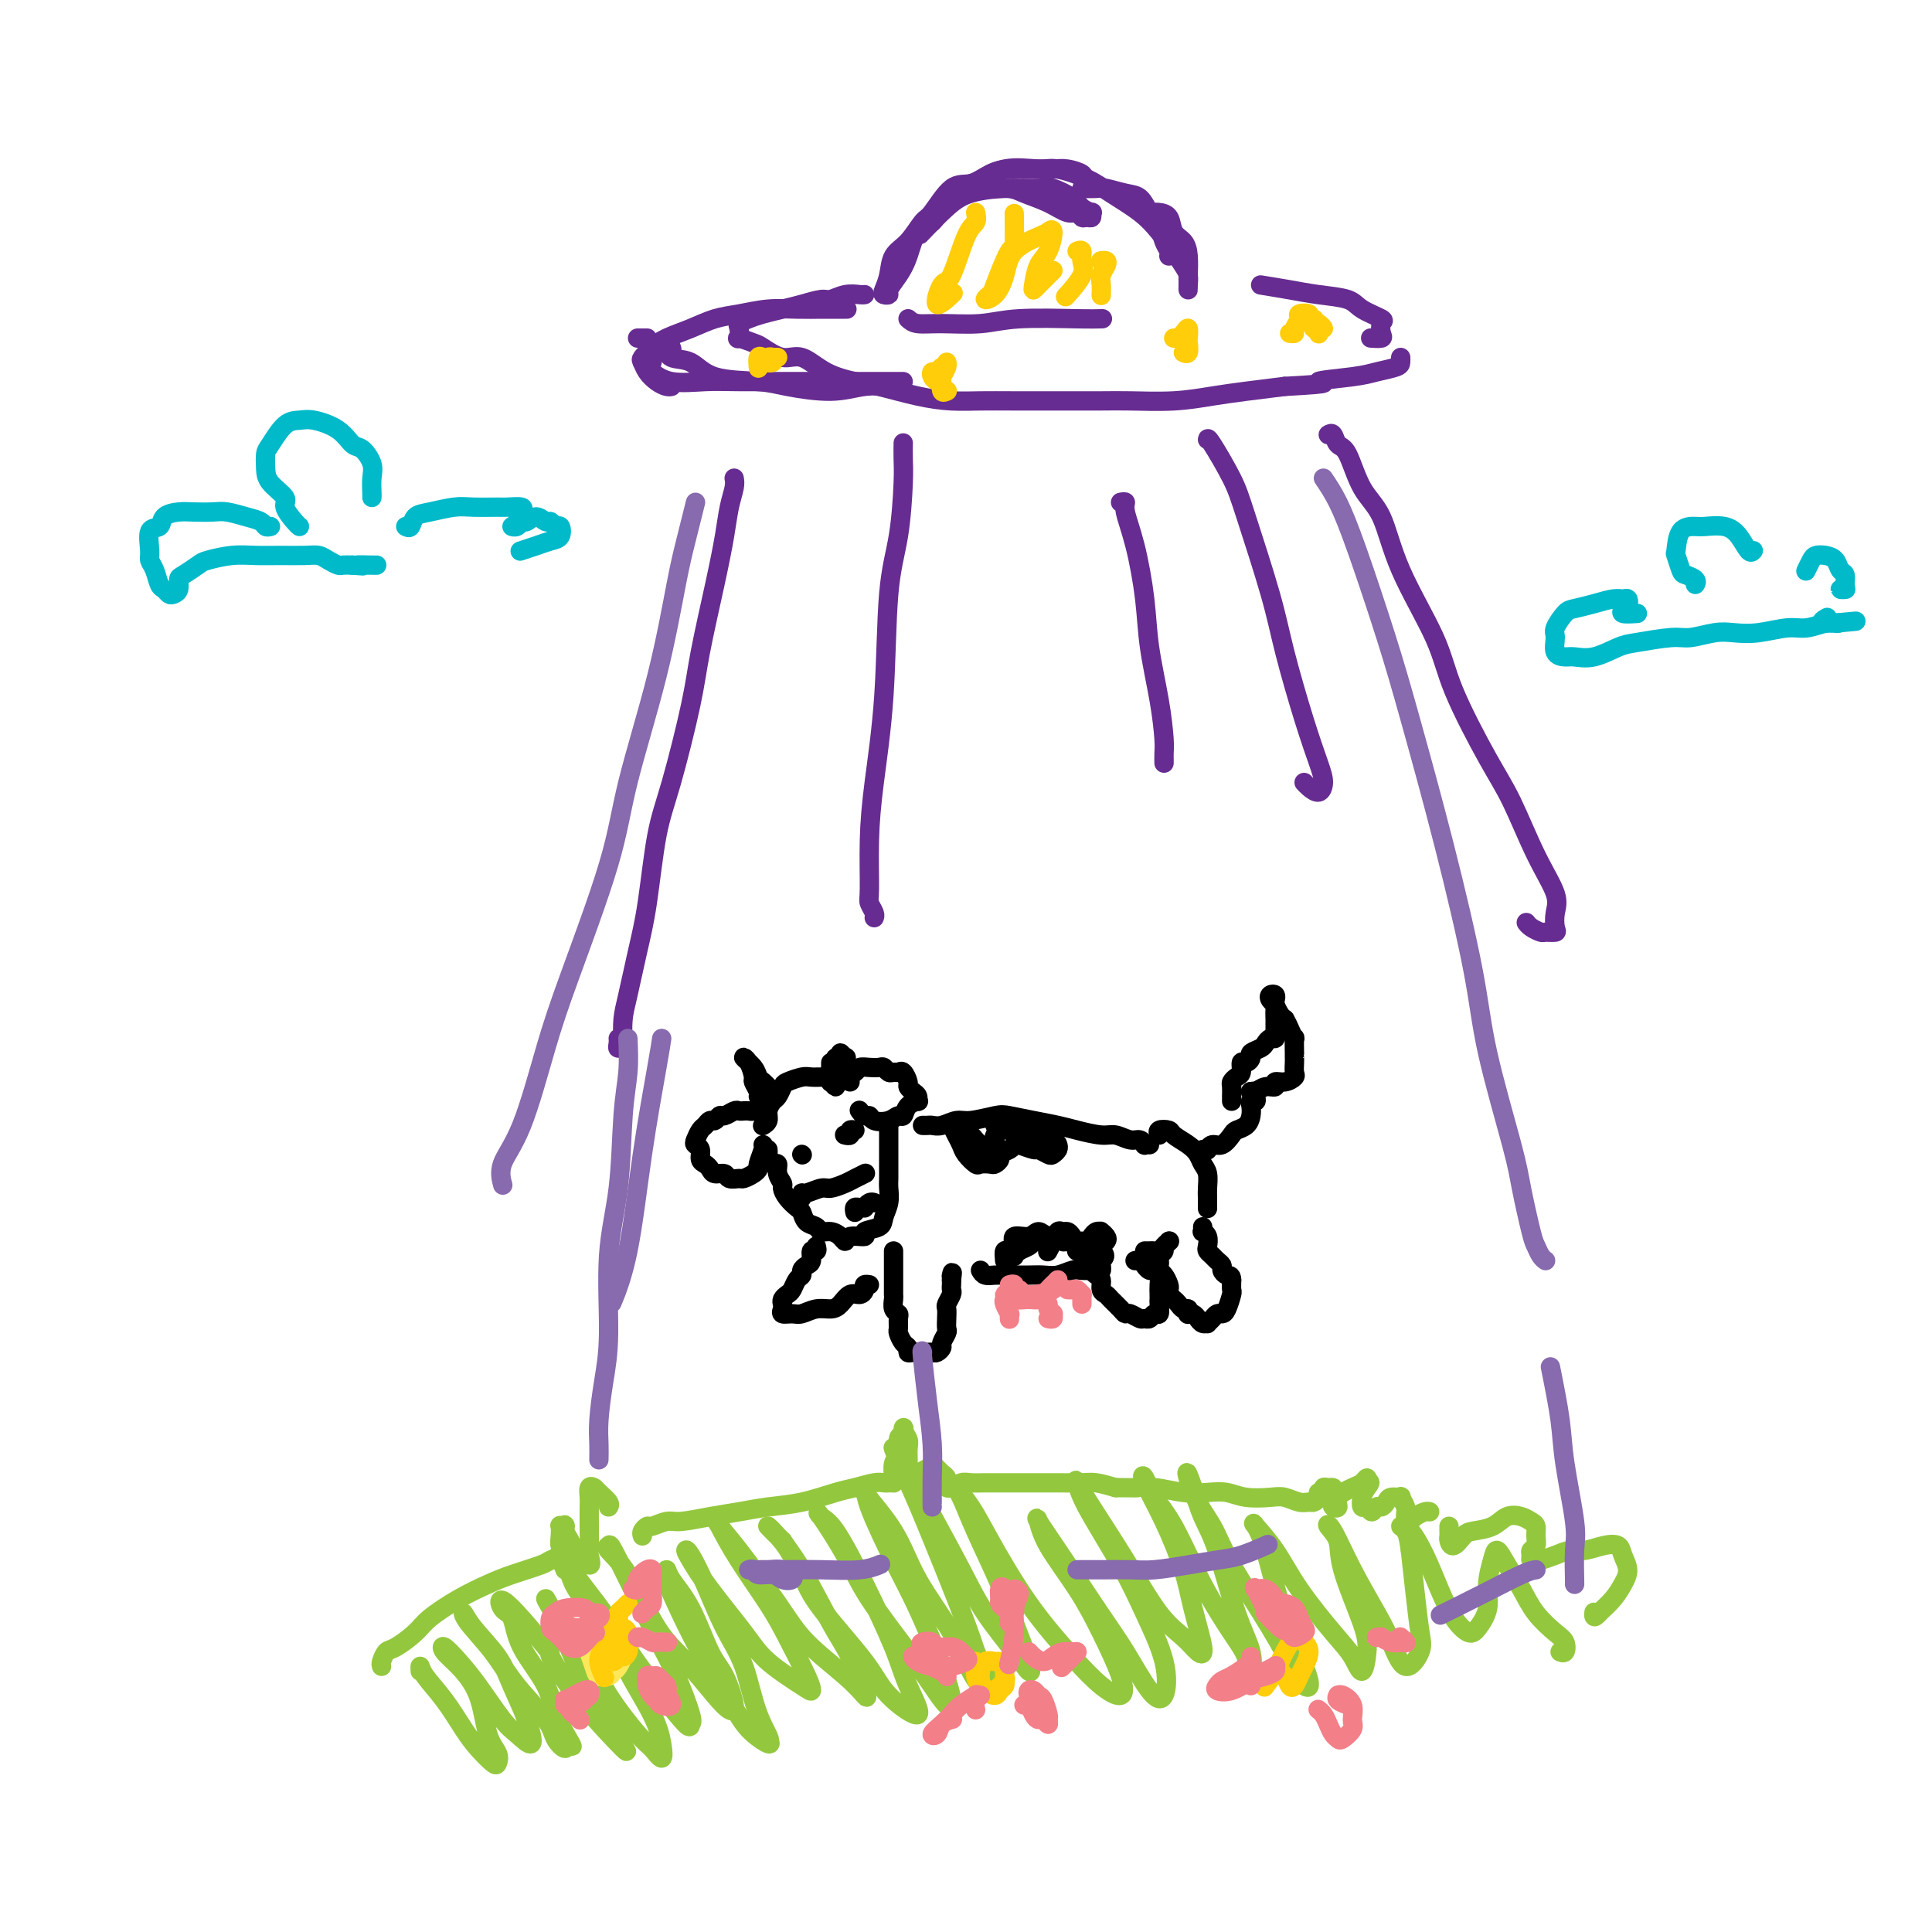 <svg viewBox='0 0 400 400' version='1.1' xmlns='http://www.w3.org/2000/svg' xmlns:xlink='http://www.w3.org/1999/xlink'><g fill='none' stroke='#93C83E' stroke-width='4' stroke-linecap='round' stroke-linejoin='round'><path d='M79,345c-0.081,-0.207 -0.163,-0.413 0,-1c0.163,-0.587 0.569,-1.553 1,-2c0.431,-0.447 0.887,-0.374 2,-1c1.113,-0.626 2.882,-1.949 4,-3c1.118,-1.051 1.585,-1.829 3,-3c1.415,-1.171 3.778,-2.733 6,-4c2.222,-1.267 4.304,-2.238 6,-3c1.696,-0.762 3.005,-1.315 5,-2c1.995,-0.685 4.674,-1.503 6,-2c1.326,-0.497 1.297,-0.672 2,-1c0.703,-0.328 2.137,-0.810 3,-1c0.863,-0.190 1.156,-0.088 1,0c-0.156,0.088 -0.760,0.162 -1,0c-0.240,-0.162 -0.117,-0.559 0,-1c0.117,-0.441 0.227,-0.927 0,-1c-0.227,-0.073 -0.790,0.268 -1,0c-0.210,-0.268 -0.067,-1.144 0,-2c0.067,-0.856 0.056,-1.692 0,-2c-0.056,-0.308 -0.159,-0.088 0,0c0.159,0.088 0.579,0.044 1,0'/><path d='M117,316c-0.057,-0.806 -0.201,0.180 0,1c0.201,0.820 0.747,1.473 1,2c0.253,0.527 0.211,0.929 1,2c0.789,1.071 2.407,2.813 3,3c0.593,0.187 0.159,-1.181 0,-2c-0.159,-0.819 -0.043,-1.088 0,-2c0.043,-0.912 0.015,-2.465 0,-4c-0.015,-1.535 -0.016,-3.050 0,-4c0.016,-0.950 0.050,-1.334 0,-2c-0.050,-0.666 -0.185,-1.614 0,-2c0.185,-0.386 0.691,-0.208 1,0c0.309,0.208 0.423,0.448 1,1c0.577,0.552 1.617,1.418 2,2c0.383,0.582 0.109,0.881 0,1c-0.109,0.119 -0.055,0.060 0,0'/><path d='M133,318c-0.104,-0.301 -0.207,-0.602 0,-1c0.207,-0.398 0.725,-0.894 1,-1c0.275,-0.106 0.309,0.179 1,0c0.691,-0.179 2.041,-0.822 3,-1c0.959,-0.178 1.527,0.108 3,0c1.473,-0.108 3.850,-0.610 6,-1c2.150,-0.390 4.072,-0.668 6,-1c1.928,-0.332 3.861,-0.720 6,-1c2.139,-0.280 4.485,-0.453 7,-1c2.515,-0.547 5.198,-1.467 7,-2c1.802,-0.533 2.721,-0.679 4,-1c1.279,-0.321 2.917,-0.818 4,-1c1.083,-0.182 1.611,-0.050 2,0c0.389,0.050 0.639,0.017 1,0c0.361,-0.017 0.833,-0.020 1,0c0.167,0.020 0.030,0.062 0,0c-0.030,-0.062 0.047,-0.226 0,-1c-0.047,-0.774 -0.219,-2.156 0,-3c0.219,-0.844 0.828,-1.150 1,-2c0.172,-0.850 -0.094,-2.243 0,-3c0.094,-0.757 0.547,-0.879 1,-1'/><path d='M187,297c0.403,-1.874 -0.089,-1.558 0,-1c0.089,0.558 0.760,1.359 1,2c0.240,0.641 0.050,1.121 0,2c-0.050,0.879 0.041,2.155 0,3c-0.041,0.845 -0.215,1.257 0,2c0.215,0.743 0.818,1.817 1,2c0.182,0.183 -0.057,-0.526 0,-1c0.057,-0.474 0.411,-0.712 1,-1c0.589,-0.288 1.415,-0.624 2,-1c0.585,-0.376 0.931,-0.792 1,-1c0.069,-0.208 -0.139,-0.209 0,0c0.139,0.209 0.626,0.629 1,1c0.374,0.371 0.635,0.692 1,1c0.365,0.308 0.834,0.604 1,1c0.166,0.396 0.029,0.892 0,1c-0.029,0.108 0.051,-0.171 0,0c-0.051,0.171 -0.233,0.792 0,1c0.233,0.208 0.881,0.003 1,0c0.119,-0.003 -0.289,0.195 0,0c0.289,-0.195 1.277,-0.784 2,-1c0.723,-0.216 1.183,-0.058 2,0c0.817,0.058 1.991,0.015 3,0c1.009,-0.015 1.852,-0.004 3,0c1.148,0.004 2.599,0.000 4,0c1.401,-0.000 2.751,0.003 4,0c1.249,-0.003 2.397,-0.011 4,0c1.603,0.011 3.662,0.041 5,0c1.338,-0.041 1.954,-0.155 3,0c1.046,0.155 2.523,0.577 4,1'/><path d='M231,308c6.157,0.016 4.051,0.056 4,0c-0.051,-0.056 1.955,-0.207 4,0c2.045,0.207 4.130,0.774 6,1c1.870,0.226 3.525,0.112 5,0c1.475,-0.112 2.769,-0.222 4,0c1.231,0.222 2.400,0.777 4,1c1.600,0.223 3.633,0.113 5,0c1.367,-0.113 2.069,-0.229 3,0c0.931,0.229 2.091,0.803 3,1c0.909,0.197 1.568,0.015 2,0c0.432,-0.015 0.637,0.136 1,0c0.363,-0.136 0.885,-0.558 1,-1c0.115,-0.442 -0.176,-0.904 0,-1c0.176,-0.096 0.817,0.172 1,0c0.183,-0.172 -0.094,-0.786 0,-1c0.094,-0.214 0.560,-0.030 1,0c0.440,0.030 0.854,-0.096 1,0c0.146,0.096 0.022,0.412 0,1c-0.022,0.588 0.056,1.447 0,2c-0.056,0.553 -0.247,0.801 0,1c0.247,0.199 0.931,0.350 1,0c0.069,-0.350 -0.479,-1.202 0,-2c0.479,-0.798 1.984,-1.544 3,-2c1.016,-0.456 1.543,-0.623 2,-1c0.457,-0.377 0.845,-0.965 1,-1c0.155,-0.035 0.078,0.482 0,1'/><path d='M283,307c1.140,-0.480 0.491,0.321 0,1c-0.491,0.679 -0.822,1.236 -1,2c-0.178,0.764 -0.202,1.736 0,2c0.202,0.264 0.632,-0.181 1,0c0.368,0.181 0.675,0.987 1,1c0.325,0.013 0.669,-0.767 1,-1c0.331,-0.233 0.648,0.079 1,0c0.352,-0.079 0.739,-0.551 1,-1c0.261,-0.449 0.395,-0.875 1,-1c0.605,-0.125 1.680,0.051 2,0c0.320,-0.051 -0.115,-0.329 0,0c0.115,0.329 0.781,1.265 1,2c0.219,0.735 -0.009,1.270 0,2c0.009,0.730 0.254,1.657 0,2c-0.254,0.343 -1.008,0.103 -1,0c0.008,-0.103 0.779,-0.070 1,0c0.221,0.070 -0.109,0.176 0,0c0.109,-0.176 0.656,-0.636 1,-1c0.344,-0.364 0.484,-0.634 1,-1c0.516,-0.366 1.408,-0.829 2,-1c0.592,-0.171 0.883,-0.049 1,0c0.117,0.049 0.058,0.024 0,0'/><path d='M300,316c-0.004,0.328 -0.009,0.656 0,1c0.009,0.344 0.031,0.706 0,1c-0.031,0.294 -0.115,0.522 0,1c0.115,0.478 0.428,1.207 1,1c0.572,-0.207 1.403,-1.349 2,-2c0.597,-0.651 0.962,-0.812 2,-1c1.038,-0.188 2.751,-0.402 4,-1c1.249,-0.598 2.033,-1.580 3,-2c0.967,-0.420 2.117,-0.278 3,0c0.883,0.278 1.501,0.690 2,1c0.499,0.310 0.880,0.517 1,1c0.120,0.483 -0.021,1.244 0,2c0.021,0.756 0.205,1.509 0,2c-0.205,0.491 -0.800,0.721 -1,1c-0.200,0.279 -0.006,0.608 0,1c0.006,0.392 -0.175,0.847 0,1c0.175,0.153 0.706,0.003 1,0c0.294,-0.003 0.350,0.139 1,0c0.650,-0.139 1.894,-0.561 3,-1c1.106,-0.439 2.075,-0.897 3,-1c0.925,-0.103 1.807,0.149 3,0c1.193,-0.149 2.695,-0.700 4,-1c1.305,-0.300 2.411,-0.348 3,0c0.589,0.348 0.661,1.093 1,2c0.339,0.907 0.947,1.975 1,3c0.053,1.025 -0.447,2.007 -1,3c-0.553,0.993 -1.158,1.998 -2,3c-0.842,1.002 -1.921,2.001 -3,3'/><path d='M331,334c-1.156,1.400 -1.044,0.400 -1,0c0.044,-0.400 0.022,-0.200 0,0'/><path d='M87,346c-0.019,-0.539 -0.039,-1.078 0,-1c0.039,0.078 0.136,0.774 1,2c0.864,1.226 2.494,2.981 4,5c1.506,2.019 2.889,4.301 4,6c1.111,1.699 1.952,2.815 3,4c1.048,1.185 2.305,2.440 3,3c0.695,0.560 0.829,0.425 1,0c0.171,-0.425 0.379,-1.139 0,-2c-0.379,-0.861 -1.343,-1.869 -2,-4c-0.657,-2.131 -1.005,-5.386 -2,-8c-0.995,-2.614 -2.638,-4.587 -4,-6c-1.362,-1.413 -2.443,-2.267 -3,-3c-0.557,-0.733 -0.590,-1.344 0,-1c0.590,0.344 1.802,1.644 3,3c1.198,1.356 2.383,2.767 4,5c1.617,2.233 3.667,5.288 5,7c1.333,1.712 1.948,2.081 3,3c1.052,0.919 2.542,2.388 3,2c0.458,-0.388 -0.116,-2.634 -1,-5c-0.884,-2.366 -2.080,-4.852 -3,-7c-0.920,-2.148 -1.566,-3.960 -3,-6c-1.434,-2.040 -3.657,-4.310 -5,-6c-1.343,-1.690 -1.807,-2.802 -2,-3c-0.193,-0.198 -0.117,0.516 1,2c1.117,1.484 3.273,3.737 5,6c1.727,2.263 3.023,4.534 5,7c1.977,2.466 4.633,5.125 6,7c1.367,1.875 1.445,2.966 2,4c0.555,1.034 1.587,2.010 2,2c0.413,-0.010 0.206,-1.005 0,-2'/><path d='M117,360c3.130,3.723 0.454,0.031 -1,-3c-1.454,-3.031 -1.686,-5.399 -3,-8c-1.314,-2.601 -3.709,-5.434 -5,-8c-1.291,-2.566 -1.478,-4.866 -2,-6c-0.522,-1.134 -1.380,-1.103 -2,-2c-0.620,-0.897 -1.001,-2.721 1,-1c2.001,1.721 6.384,6.988 8,9c1.616,2.012 0.463,0.770 1,2c0.537,1.230 2.763,4.931 6,9c3.237,4.069 7.487,8.507 9,10c1.513,1.493 0.291,0.042 -1,-2c-1.291,-2.042 -2.652,-4.675 -4,-7c-1.348,-2.325 -2.685,-4.343 -4,-7c-1.315,-2.657 -2.609,-5.954 -4,-9c-1.391,-3.046 -2.878,-5.839 -3,-6c-0.122,-0.161 1.122,2.312 3,5c1.878,2.688 4.391,5.591 6,8c1.609,2.409 2.313,4.323 4,7c1.687,2.677 4.358,6.117 6,8c1.642,1.883 2.256,2.207 3,3c0.744,0.793 1.619,2.053 2,2c0.381,-0.053 0.267,-1.420 0,-3c-0.267,-1.580 -0.687,-3.372 -2,-6c-1.313,-2.628 -3.517,-6.091 -5,-9c-1.483,-2.909 -2.243,-5.264 -4,-8c-1.757,-2.736 -4.512,-5.852 -6,-8c-1.488,-2.148 -1.711,-3.328 -2,-4c-0.289,-0.672 -0.645,-0.836 -1,-1'/><path d='M117,325c-2.928,-6.174 -0.249,-2.109 2,1c2.249,3.109 4.066,5.260 6,8c1.934,2.740 3.985,6.068 6,9c2.015,2.932 3.996,5.469 6,8c2.004,2.531 4.032,5.056 5,6c0.968,0.944 0.875,0.308 1,0c0.125,-0.308 0.468,-0.286 0,-2c-0.468,-1.714 -1.746,-5.163 -3,-8c-1.254,-2.837 -2.482,-5.060 -4,-8c-1.518,-2.940 -3.325,-6.597 -5,-10c-1.675,-3.403 -3.219,-6.554 -4,-8c-0.781,-1.446 -0.798,-1.188 -1,-1c-0.202,0.188 -0.588,0.305 0,1c0.588,0.695 2.150,1.969 4,5c1.850,3.031 3.990,7.819 6,11c2.010,3.181 3.892,4.756 6,7c2.108,2.244 4.441,5.158 6,7c1.559,1.842 2.344,2.612 3,3c0.656,0.388 1.185,0.392 1,-1c-0.185,-1.392 -1.083,-4.182 -2,-6c-0.917,-1.818 -1.855,-2.665 -3,-5c-1.145,-2.335 -2.499,-6.159 -4,-9c-1.501,-2.841 -3.149,-4.697 -4,-6c-0.851,-1.303 -0.906,-2.051 -1,-2c-0.094,0.051 -0.228,0.901 0,2c0.228,1.099 0.818,2.446 2,5c1.182,2.554 2.955,6.314 5,10c2.045,3.686 4.363,7.297 6,10c1.637,2.703 2.595,4.497 4,6c1.405,1.503 3.259,2.715 4,3c0.741,0.285 0.371,-0.358 0,-1'/><path d='M159,360c0.916,0.615 -0.794,-1.849 -2,-5c-1.206,-3.151 -1.907,-6.989 -3,-10c-1.093,-3.011 -2.579,-5.196 -4,-8c-1.421,-2.804 -2.778,-6.229 -4,-9c-1.222,-2.771 -2.308,-4.889 -3,-6c-0.692,-1.111 -0.990,-1.216 -1,-1c-0.010,0.216 0.267,0.751 1,2c0.733,1.249 1.924,3.212 4,6c2.076,2.788 5.039,6.403 7,9c1.961,2.597 2.919,4.177 5,6c2.081,1.823 5.283,3.888 7,5c1.717,1.112 1.947,1.269 2,1c0.053,-0.269 -0.073,-0.964 -1,-3c-0.927,-2.036 -2.655,-5.412 -4,-8c-1.345,-2.588 -2.306,-4.387 -4,-7c-1.694,-2.613 -4.120,-6.039 -6,-9c-1.880,-2.961 -3.214,-5.456 -4,-7c-0.786,-1.544 -1.026,-2.138 -1,-2c0.026,0.138 0.317,1.008 1,2c0.683,0.992 1.759,2.105 4,5c2.241,2.895 5.646,7.573 8,11c2.354,3.427 3.655,5.604 6,8c2.345,2.396 5.732,5.011 8,7c2.268,1.989 3.416,3.353 4,4c0.584,0.647 0.603,0.578 0,-1c-0.603,-1.578 -1.828,-4.663 -3,-7c-1.172,-2.337 -2.292,-3.924 -4,-7c-1.708,-3.076 -4.004,-7.639 -6,-11c-1.996,-3.361 -3.691,-5.520 -5,-7c-1.309,-1.480 -2.231,-2.280 -2,-2c0.231,0.280 1.616,1.640 3,3'/><path d='M162,319c1.259,1.779 2.908,4.727 4,7c1.092,2.273 1.628,3.870 4,7c2.372,3.130 6.580,7.793 9,11c2.420,3.207 3.052,4.958 5,7c1.948,2.042 5.214,4.376 6,4c0.786,-0.376 -0.906,-3.462 -2,-6c-1.094,-2.538 -1.590,-4.529 -3,-8c-1.410,-3.471 -3.735,-8.423 -6,-13c-2.265,-4.577 -4.469,-8.779 -6,-11c-1.531,-2.221 -2.388,-2.462 -3,-3c-0.612,-0.538 -0.978,-1.373 0,0c0.978,1.373 3.302,4.953 5,8c1.698,3.047 2.771,5.559 5,9c2.229,3.441 5.613,7.809 8,11c2.387,3.191 3.777,5.203 5,7c1.223,1.797 2.279,3.379 3,4c0.721,0.621 1.107,0.280 1,-1c-0.107,-1.280 -0.707,-3.499 -2,-7c-1.293,-3.501 -3.280,-8.285 -5,-12c-1.720,-3.715 -3.174,-6.360 -5,-10c-1.826,-3.640 -4.025,-8.275 -5,-11c-0.975,-2.725 -0.725,-3.540 -1,-4c-0.275,-0.460 -1.074,-0.563 0,1c1.074,1.563 4.021,4.794 6,8c1.979,3.206 2.992,6.388 5,10c2.008,3.612 5.013,7.656 7,11c1.987,3.344 2.955,5.989 4,8c1.045,2.011 2.166,3.388 3,4c0.834,0.612 1.381,0.461 1,-1c-0.381,-1.461 -1.691,-4.230 -3,-7'/><path d='M202,342c-1.035,-3.276 -2.623,-7.468 -4,-11c-1.377,-3.532 -2.542,-6.406 -4,-10c-1.458,-3.594 -3.209,-7.910 -5,-12c-1.791,-4.090 -3.623,-7.956 -4,-9c-0.377,-1.044 0.700,0.734 2,3c1.300,2.266 2.825,5.021 5,9c2.175,3.979 5.002,9.181 7,13c1.998,3.819 3.167,6.256 5,9c1.833,2.744 4.330,5.794 6,8c1.670,2.206 2.512,3.569 3,4c0.488,0.431 0.622,-0.068 0,-2c-0.622,-1.932 -2.001,-5.295 -3,-8c-0.999,-2.705 -1.618,-4.753 -3,-8c-1.382,-3.247 -3.528,-7.695 -5,-11c-1.472,-3.305 -2.271,-5.467 -3,-7c-0.729,-1.533 -1.389,-2.439 -1,-2c0.389,0.439 1.828,2.221 3,4c1.172,1.779 2.076,3.554 4,7c1.924,3.446 4.869,8.562 8,13c3.131,4.438 6.449,8.199 9,11c2.551,2.801 4.334,4.641 6,6c1.666,1.359 3.214,2.237 4,2c0.786,-0.237 0.810,-1.591 0,-4c-0.810,-2.409 -2.454,-5.875 -4,-9c-1.546,-3.125 -2.994,-5.910 -5,-9c-2.006,-3.090 -4.571,-6.485 -6,-9c-1.429,-2.515 -1.723,-4.148 -2,-5c-0.277,-0.852 -0.536,-0.922 0,0c0.536,0.922 1.867,2.835 4,6c2.133,3.165 5.066,7.583 8,12'/><path d='M227,333c2.957,4.375 4.350,6.312 6,9c1.650,2.688 3.558,6.126 5,8c1.442,1.874 2.418,2.182 3,1c0.582,-1.182 0.769,-3.854 0,-7c-0.769,-3.146 -2.495,-6.765 -4,-10c-1.505,-3.235 -2.790,-6.086 -5,-10c-2.210,-3.914 -5.346,-8.892 -7,-12c-1.654,-3.108 -1.826,-4.348 -2,-5c-0.174,-0.652 -0.349,-0.716 0,0c0.349,0.716 1.224,2.213 3,5c1.776,2.787 4.453,6.865 7,11c2.547,4.135 4.963,8.327 7,11c2.037,2.673 3.694,3.826 5,5c1.306,1.174 2.262,2.369 3,3c0.738,0.631 1.259,0.698 1,-1c-0.259,-1.698 -1.296,-5.162 -2,-8c-0.704,-2.838 -1.074,-5.050 -2,-8c-0.926,-2.950 -2.410,-6.638 -4,-10c-1.590,-3.362 -3.288,-6.399 -4,-8c-0.712,-1.601 -0.437,-1.766 0,-1c0.437,0.766 1.038,2.461 2,4c0.962,1.539 2.285,2.920 4,6c1.715,3.080 3.821,7.859 6,12c2.179,4.141 4.432,7.645 6,10c1.568,2.355 2.450,3.562 3,5c0.550,1.438 0.768,3.107 1,3c0.232,-0.107 0.476,-1.990 0,-4c-0.476,-2.010 -1.674,-4.147 -3,-8c-1.326,-3.853 -2.780,-9.422 -4,-13c-1.220,-3.578 -2.206,-5.165 -3,-7c-0.794,-1.835 -1.397,-3.917 -2,-6'/><path d='M247,308c-2.064,-5.994 -1.223,-1.979 0,1c1.223,2.979 2.827,4.920 4,7c1.173,2.080 1.914,4.297 4,8c2.086,3.703 5.517,8.890 8,13c2.483,4.110 4.019,7.141 5,9c0.981,1.859 1.406,2.546 2,3c0.594,0.454 1.358,0.675 1,-1c-0.358,-1.675 -1.836,-5.247 -3,-8c-1.164,-2.753 -2.013,-4.686 -3,-8c-0.987,-3.314 -2.112,-8.008 -3,-11c-0.888,-2.992 -1.539,-4.282 -2,-5c-0.461,-0.718 -0.730,-0.864 0,0c0.730,0.864 2.461,2.740 4,5c1.539,2.260 2.885,4.906 5,8c2.115,3.094 4.998,6.638 7,9c2.002,2.362 3.124,3.543 4,5c0.876,1.457 1.505,3.191 2,3c0.495,-0.191 0.857,-2.307 1,-4c0.143,-1.693 0.067,-2.964 -1,-6c-1.067,-3.036 -3.127,-7.839 -4,-11c-0.873,-3.161 -0.561,-4.682 -1,-6c-0.439,-1.318 -1.629,-2.435 -2,-3c-0.371,-0.565 0.077,-0.579 1,1c0.923,1.579 2.321,4.750 4,8c1.679,3.250 3.638,6.578 5,9c1.362,2.422 2.127,3.936 3,6c0.873,2.064 1.853,4.677 3,5c1.147,0.323 2.462,-1.645 3,-3c0.538,-1.355 0.299,-2.095 0,-4c-0.299,-1.905 -0.657,-4.973 -1,-8c-0.343,-3.027 -0.672,-6.014 -1,-9'/><path d='M292,321c-0.558,-4.098 -0.954,-3.842 -1,-4c-0.046,-0.158 0.256,-0.728 1,0c0.744,0.728 1.928,2.755 3,5c1.072,2.245 2.032,4.710 3,7c0.968,2.290 1.943,4.407 3,6c1.057,1.593 2.195,2.663 3,3c0.805,0.337 1.276,-0.059 2,-1c0.724,-0.941 1.702,-2.427 2,-4c0.298,-1.573 -0.083,-3.234 0,-5c0.083,-1.766 0.629,-3.639 1,-5c0.371,-1.361 0.568,-2.211 1,-2c0.432,0.211 1.100,1.484 2,3c0.900,1.516 2.032,3.275 3,5c0.968,1.725 1.772,3.415 3,5c1.228,1.585 2.879,3.066 4,4c1.121,0.934 1.713,1.323 2,2c0.287,0.677 0.270,1.644 0,2c-0.270,0.356 -0.791,0.102 -1,0c-0.209,-0.102 -0.104,-0.051 0,0'/></g>
<g fill='none' stroke='#000000' stroke-width='4' stroke-linecap='round' stroke-linejoin='round'><path d='M169,223c0.462,-0.000 0.924,-0.000 1,0c0.076,0.000 -0.235,0.000 0,0c0.235,-0.000 1.015,-0.001 1,0c-0.015,0.001 -0.823,0.004 -1,0c-0.177,-0.004 0.279,-0.013 0,0c-0.279,0.013 -1.293,0.049 -2,0c-0.707,-0.049 -1.106,-0.183 -2,0c-0.894,0.183 -2.282,0.682 -3,1c-0.718,0.318 -0.766,0.456 -1,1c-0.234,0.544 -0.655,1.494 -1,2c-0.345,0.506 -0.615,0.566 -1,1c-0.385,0.434 -0.887,1.240 -1,2c-0.113,0.760 0.162,1.474 0,2c-0.162,0.526 -0.761,0.865 -1,1c-0.239,0.135 -0.120,0.068 0,0'/><path d='M157,229c-0.333,0.422 -0.665,0.844 -1,1c-0.335,0.156 -0.671,0.046 -1,0c-0.329,-0.046 -0.651,-0.027 -1,0c-0.349,0.027 -0.723,0.064 -1,0c-0.277,-0.064 -0.455,-0.228 -1,0c-0.545,0.228 -1.455,0.849 -2,1c-0.545,0.151 -0.723,-0.168 -1,0c-0.277,0.168 -0.652,0.822 -1,1c-0.348,0.178 -0.669,-0.121 -1,0c-0.331,0.121 -0.673,0.661 -1,1c-0.327,0.339 -0.638,0.476 -1,1c-0.362,0.524 -0.774,1.436 -1,2c-0.226,0.564 -0.268,0.781 0,1c0.268,0.219 0.844,0.441 1,1c0.156,0.559 -0.109,1.455 0,2c0.109,0.545 0.591,0.738 1,1c0.409,0.262 0.743,0.592 1,1c0.257,0.408 0.435,0.895 1,1c0.565,0.105 1.517,-0.171 2,0c0.483,0.171 0.498,0.788 1,1c0.502,0.212 1.493,0.017 2,0c0.507,-0.017 0.532,0.143 1,0c0.468,-0.143 1.379,-0.588 2,-1c0.621,-0.412 0.951,-0.790 1,-1c0.049,-0.210 -0.183,-0.252 0,-1c0.183,-0.748 0.780,-2.201 1,-3c0.220,-0.799 0.063,-0.942 0,-1c-0.063,-0.058 -0.031,-0.029 0,0'/><path d='M174,223c0.479,-0.022 0.957,-0.045 1,0c0.043,0.045 -0.350,0.156 0,0c0.350,-0.156 1.442,-0.579 2,-1c0.558,-0.421 0.583,-0.841 1,-1c0.417,-0.159 1.225,-0.057 2,0c0.775,0.057 1.517,0.068 2,0c0.483,-0.068 0.706,-0.216 1,0c0.294,0.216 0.657,0.797 1,1c0.343,0.203 0.666,0.029 1,0c0.334,-0.029 0.681,0.086 1,0c0.319,-0.086 0.611,-0.374 1,0c0.389,0.374 0.874,1.411 1,2c0.126,0.589 -0.108,0.732 0,1c0.108,0.268 0.558,0.662 1,1c0.442,0.338 0.876,0.620 1,1c0.124,0.380 -0.060,0.857 0,1c0.060,0.143 0.365,-0.049 0,0c-0.365,0.049 -1.401,0.340 -2,1c-0.599,0.660 -0.762,1.689 -1,2c-0.238,0.311 -0.550,-0.098 -1,0c-0.450,0.098 -1.038,0.702 -2,1c-0.962,0.298 -2.296,0.290 -3,0c-0.704,-0.290 -0.776,-0.861 -1,-1c-0.224,-0.139 -0.599,0.155 -1,0c-0.401,-0.155 -0.829,-0.759 -1,-1c-0.171,-0.241 -0.086,-0.121 0,0'/><path d='M159,238c0.022,0.343 0.043,0.686 0,1c-0.043,0.314 -0.151,0.599 0,1c0.151,0.401 0.562,0.919 1,1c0.438,0.081 0.904,-0.274 1,0c0.096,0.274 -0.178,1.177 0,2c0.178,0.823 0.807,1.567 1,2c0.193,0.433 -0.052,0.553 0,1c0.052,0.447 0.399,1.219 1,2c0.601,0.781 1.456,1.572 2,2c0.544,0.428 0.779,0.492 1,1c0.221,0.508 0.430,1.459 1,2c0.570,0.541 1.501,0.672 2,1c0.499,0.328 0.565,0.855 1,1c0.435,0.145 1.239,-0.090 2,0c0.761,0.090 1.479,0.504 2,1c0.521,0.496 0.844,1.073 1,1c0.156,-0.073 0.146,-0.795 1,-1c0.854,-0.205 2.572,0.108 3,0c0.428,-0.108 -0.435,-0.638 0,-1c0.435,-0.362 2.169,-0.557 3,-1c0.831,-0.443 0.759,-1.132 1,-2c0.241,-0.868 0.797,-1.913 1,-3c0.203,-1.087 0.054,-2.216 0,-3c-0.054,-0.784 -0.015,-1.222 0,-2c0.015,-0.778 0.004,-1.897 0,-3c-0.004,-1.103 -0.001,-2.191 0,-3c0.001,-0.809 0.000,-1.341 0,-2c-0.000,-0.659 -0.000,-1.447 0,-2c0.000,-0.553 0.000,-0.872 0,-1c-0.000,-0.128 -0.000,-0.064 0,0'/><path d='M166,248c-0.033,-0.455 -0.066,-0.909 0,-1c0.066,-0.091 0.230,0.183 1,0c0.770,-0.183 2.147,-0.823 3,-1c0.853,-0.177 1.181,0.110 2,0c0.819,-0.110 2.128,-0.618 3,-1c0.872,-0.382 1.306,-0.638 2,-1c0.694,-0.362 1.648,-0.828 2,-1c0.352,-0.172 0.100,-0.049 0,0c-0.100,0.049 -0.050,0.025 0,0'/><path d='M191,233c0.350,0.009 0.699,0.017 1,0c0.301,-0.017 0.553,-0.061 1,0c0.447,0.061 1.090,0.226 2,0c0.910,-0.226 2.087,-0.842 3,-1c0.913,-0.158 1.563,0.143 3,0c1.437,-0.143 3.660,-0.729 5,-1c1.340,-0.271 1.797,-0.226 3,0c1.203,0.226 3.150,0.634 5,1c1.850,0.366 3.601,0.691 5,1c1.399,0.309 2.444,0.604 4,1c1.556,0.396 3.622,0.895 5,1c1.378,0.105 2.067,-0.182 3,0c0.933,0.182 2.110,0.833 3,1c0.890,0.167 1.493,-0.151 2,0c0.507,0.151 0.920,0.773 1,1c0.080,0.227 -0.171,0.061 0,0c0.171,-0.061 0.763,-0.017 1,0c0.237,0.017 0.118,0.009 0,0'/><path d='M185,259c0.000,0.365 0.000,0.730 0,1c-0.000,0.270 -0.000,0.443 0,1c0.000,0.557 0.000,1.496 0,2c-0.000,0.504 -0.001,0.572 0,1c0.001,0.428 0.004,1.214 0,2c-0.004,0.786 -0.015,1.571 0,2c0.015,0.429 0.057,0.500 0,1c-0.057,0.500 -0.212,1.428 0,2c0.212,0.572 0.792,0.787 1,1c0.208,0.213 0.046,0.424 0,1c-0.046,0.576 0.026,1.517 0,2c-0.026,0.483 -0.149,0.508 0,1c0.149,0.492 0.568,1.452 1,2c0.432,0.548 0.875,0.683 1,1c0.125,0.317 -0.069,0.817 0,1c0.069,0.183 0.399,0.050 1,0c0.601,-0.050 1.471,-0.017 2,0c0.529,0.017 0.715,0.017 1,0c0.285,-0.017 0.669,-0.050 1,0c0.331,0.050 0.611,0.183 1,0c0.389,-0.183 0.889,-0.682 1,-1c0.111,-0.318 -0.166,-0.456 0,-1c0.166,-0.544 0.776,-1.493 1,-2c0.224,-0.507 0.064,-0.574 0,-1c-0.064,-0.426 -0.031,-1.213 0,-2c0.031,-0.787 0.061,-1.573 0,-2c-0.061,-0.427 -0.212,-0.496 0,-1c0.212,-0.504 0.789,-1.444 1,-2c0.211,-0.556 0.057,-0.726 0,-1c-0.057,-0.274 -0.016,-0.650 0,-1c0.016,-0.350 0.008,-0.675 0,-1'/><path d='M197,265c0.311,-2.400 0.089,-1.400 0,-1c-0.089,0.400 -0.044,0.200 0,0'/><path d='M169,258c0.119,0.477 0.238,0.954 0,1c-0.238,0.046 -0.834,-0.338 -1,0c-0.166,0.338 0.096,1.399 0,2c-0.096,0.601 -0.551,0.742 -1,1c-0.449,0.258 -0.894,0.632 -1,1c-0.106,0.368 0.125,0.728 0,1c-0.125,0.272 -0.608,0.454 -1,1c-0.392,0.546 -0.693,1.455 -1,2c-0.307,0.545 -0.620,0.724 -1,1c-0.380,0.276 -0.828,0.648 -1,1c-0.172,0.352 -0.069,0.684 0,1c0.069,0.316 0.104,0.617 0,1c-0.104,0.383 -0.348,0.849 0,1c0.348,0.151 1.286,-0.014 2,0c0.714,0.014 1.202,0.206 2,0c0.798,-0.206 1.905,-0.811 3,-1c1.095,-0.189 2.178,0.038 3,0c0.822,-0.038 1.382,-0.340 2,-1c0.618,-0.660 1.294,-1.680 2,-2c0.706,-0.320 1.443,0.058 2,0c0.557,-0.058 0.933,-0.552 1,-1c0.067,-0.448 -0.174,-0.852 0,-1c0.174,-0.148 0.764,-0.042 1,0c0.236,0.042 0.118,0.021 0,0'/><path d='M203,263c0.246,0.423 0.491,0.845 1,1c0.509,0.155 1.280,0.041 2,0c0.720,-0.041 1.389,-0.010 2,0c0.611,0.010 1.165,-0.001 2,0c0.835,0.001 1.953,0.014 3,0c1.047,-0.014 2.025,-0.056 3,0c0.975,0.056 1.949,0.211 3,0c1.051,-0.211 2.181,-0.789 3,-1c0.819,-0.211 1.327,-0.057 2,0c0.673,0.057 1.512,0.015 2,0c0.488,-0.015 0.624,-0.004 1,0c0.376,0.004 0.990,0.001 1,0c0.010,-0.001 -0.585,-0.000 -1,0c-0.415,0.000 -0.650,0.000 -1,0c-0.350,-0.000 -0.814,-0.000 -1,0c-0.186,0.000 -0.093,0.000 0,0'/><path d='M226,263c0.302,0.363 0.605,0.726 1,1c0.395,0.274 0.883,0.458 1,1c0.117,0.542 -0.137,1.442 0,2c0.137,0.558 0.666,0.776 1,1c0.334,0.224 0.475,0.456 1,1c0.525,0.544 1.436,1.399 2,2c0.564,0.601 0.781,0.947 1,1c0.219,0.053 0.440,-0.186 1,0c0.560,0.186 1.460,0.798 2,1c0.540,0.202 0.719,-0.005 1,0c0.281,0.005 0.664,0.222 1,0c0.336,-0.222 0.626,-0.885 1,-1c0.374,-0.115 0.832,0.317 1,0c0.168,-0.317 0.046,-1.384 0,-2c-0.046,-0.616 -0.015,-0.782 0,-1c0.015,-0.218 0.015,-0.488 0,-1c-0.015,-0.512 -0.046,-1.264 0,-2c0.046,-0.736 0.167,-1.455 0,-2c-0.167,-0.545 -0.623,-0.917 -1,-1c-0.377,-0.083 -0.676,0.121 -1,0c-0.324,-0.121 -0.675,-0.569 -1,-1c-0.325,-0.431 -0.626,-0.847 -1,-1c-0.374,-0.153 -0.821,-0.044 -1,0c-0.179,0.044 -0.089,0.022 0,0'/><path d='M237,259c0.334,0.006 0.668,0.012 1,0c0.332,-0.012 0.663,-0.042 1,0c0.337,0.042 0.679,0.155 1,0c0.321,-0.155 0.622,-0.578 1,-1c0.378,-0.422 0.832,-0.844 1,-1c0.168,-0.156 0.048,-0.044 0,0c-0.048,0.044 -0.024,0.022 0,0'/><path d='M242,257c0.531,-0.131 -0.642,0.542 -1,1c-0.358,0.458 0.100,0.700 0,1c-0.100,0.300 -0.756,0.657 -1,1c-0.244,0.343 -0.076,0.673 0,1c0.076,0.327 0.059,0.651 0,1c-0.059,0.349 -0.160,0.723 0,1c0.160,0.277 0.582,0.455 1,1c0.418,0.545 0.833,1.455 1,2c0.167,0.545 0.086,0.724 0,1c-0.086,0.276 -0.177,0.647 0,1c0.177,0.353 0.622,0.687 1,1c0.378,0.313 0.689,0.606 1,1c0.311,0.394 0.622,0.889 1,1c0.378,0.111 0.822,-0.164 1,0c0.178,0.164 0.089,0.766 0,1c-0.089,0.234 -0.177,0.101 0,0c0.177,-0.101 0.621,-0.170 1,0c0.379,0.170 0.693,0.579 1,1c0.307,0.421 0.607,0.855 1,1c0.393,0.145 0.879,0.001 1,0c0.121,-0.001 -0.122,0.143 0,0c0.122,-0.143 0.611,-0.571 1,-1c0.389,-0.429 0.679,-0.860 1,-1c0.321,-0.140 0.675,0.009 1,0c0.325,-0.009 0.623,-0.178 1,-1c0.377,-0.822 0.832,-2.298 1,-3c0.168,-0.702 0.048,-0.629 0,-1c-0.048,-0.371 -0.024,-1.185 0,-2'/><path d='M255,265c-0.008,-1.107 -0.527,-0.874 -1,-1c-0.473,-0.126 -0.901,-0.611 -1,-1c-0.099,-0.389 0.131,-0.681 0,-1c-0.131,-0.319 -0.623,-0.666 -1,-1c-0.377,-0.334 -0.641,-0.654 -1,-1c-0.359,-0.346 -0.814,-0.719 -1,-1c-0.186,-0.281 -0.102,-0.471 0,-1c0.102,-0.529 0.224,-1.396 0,-2c-0.224,-0.604 -0.792,-0.945 -1,-1c-0.208,-0.055 -0.056,0.178 0,0c0.056,-0.178 0.016,-0.765 0,-1c-0.016,-0.235 -0.008,-0.117 0,0'/><path d='M250,250c-0.002,0.187 -0.004,0.374 0,0c0.004,-0.374 0.013,-1.307 0,-2c-0.013,-0.693 -0.046,-1.144 0,-2c0.046,-0.856 0.173,-2.117 0,-3c-0.173,-0.883 -0.647,-1.389 -1,-2c-0.353,-0.611 -0.585,-1.328 -1,-2c-0.415,-0.672 -1.011,-1.301 -2,-2c-0.989,-0.699 -2.370,-1.469 -3,-2c-0.630,-0.531 -0.509,-0.823 -1,-1c-0.491,-0.177 -1.594,-0.240 -2,0c-0.406,0.240 -0.116,0.783 0,1c0.116,0.217 0.058,0.109 0,0'/><path d='M249,238c0.441,-0.034 0.882,-0.068 1,0c0.118,0.068 -0.085,0.239 0,0c0.085,-0.239 0.460,-0.889 1,-1c0.540,-0.111 1.245,0.318 2,0c0.755,-0.318 1.562,-1.384 2,-2c0.438,-0.616 0.509,-0.782 1,-1c0.491,-0.218 1.403,-0.488 2,-1c0.597,-0.512 0.878,-1.264 1,-2c0.122,-0.736 0.086,-1.455 0,-2c-0.086,-0.545 -0.223,-0.917 0,-1c0.223,-0.083 0.806,0.121 1,0c0.194,-0.121 -0.000,-0.568 0,-1c0.000,-0.432 0.196,-0.848 0,-1c-0.196,-0.152 -0.784,-0.041 -1,0c-0.216,0.041 -0.062,0.012 0,0c0.062,-0.012 0.031,-0.006 0,0'/><path d='M255,228c-0.006,-0.219 -0.012,-0.439 0,-1c0.012,-0.561 0.041,-1.465 0,-2c-0.041,-0.535 -0.152,-0.703 0,-1c0.152,-0.297 0.567,-0.724 1,-1c0.433,-0.276 0.885,-0.403 1,-1c0.115,-0.597 -0.106,-1.666 0,-2c0.106,-0.334 0.539,0.065 1,0c0.461,-0.065 0.949,-0.596 1,-1c0.051,-0.404 -0.336,-0.682 0,-1c0.336,-0.318 1.397,-0.677 2,-1c0.603,-0.323 0.750,-0.612 1,-1c0.250,-0.388 0.603,-0.877 1,-1c0.397,-0.123 0.838,0.121 1,0c0.162,-0.121 0.043,-0.605 0,-1c-0.043,-0.395 -0.012,-0.701 0,-1c0.012,-0.299 0.004,-0.591 0,-1c-0.004,-0.409 -0.005,-0.936 0,-1c0.005,-0.064 0.014,0.333 0,0c-0.014,-0.333 -0.053,-1.397 0,-2c0.053,-0.603 0.196,-0.747 0,-1c-0.196,-0.253 -0.733,-0.616 -1,-1c-0.267,-0.384 -0.265,-0.790 0,-1c0.265,-0.210 0.792,-0.225 1,0c0.208,0.225 0.097,0.689 0,1c-0.097,0.311 -0.180,0.468 0,1c0.180,0.532 0.623,1.438 1,2c0.377,0.562 0.689,0.781 1,1'/><path d='M266,211c0.630,1.093 0.705,1.326 1,2c0.295,0.674 0.811,1.788 1,2c0.189,0.212 0.051,-0.477 0,0c-0.051,0.477 -0.014,2.121 0,3c0.014,0.879 0.005,0.995 0,1c-0.005,0.005 -0.007,-0.100 0,0c0.007,0.100 0.022,0.404 0,1c-0.022,0.596 -0.081,1.484 0,2c0.081,0.516 0.303,0.659 0,1c-0.303,0.341 -1.131,0.880 -2,1c-0.869,0.120 -1.778,-0.178 -2,0c-0.222,0.178 0.241,0.832 0,1c-0.241,0.168 -1.188,-0.151 -2,0c-0.812,0.151 -1.488,0.771 -2,1c-0.512,0.229 -0.861,0.065 -1,0c-0.139,-0.065 -0.070,-0.033 0,0'/><path d='M157,227c0.118,-0.205 0.236,-0.410 0,-1c-0.236,-0.590 -0.827,-1.564 -1,-2c-0.173,-0.436 0.072,-0.334 0,-1c-0.072,-0.666 -0.461,-2.098 -1,-3c-0.539,-0.902 -1.227,-1.272 -1,-1c0.227,0.272 1.371,1.187 2,2c0.629,0.813 0.743,1.525 1,2c0.257,0.475 0.656,0.715 1,1c0.344,0.285 0.631,0.615 1,1c0.369,0.385 0.820,0.824 1,1c0.180,0.176 0.090,0.088 0,0'/><path d='M176,224c-0.423,-0.257 -0.845,-0.514 -1,-1c-0.155,-0.486 -0.041,-1.203 0,-2c0.041,-0.797 0.011,-1.676 0,-2c-0.011,-0.324 -0.003,-0.093 0,0c0.003,0.093 0.002,0.046 0,0'/><path d='M172,220c-0.009,0.609 -0.018,1.218 0,2c0.018,0.782 0.061,1.738 0,2c-0.061,0.262 -0.228,-0.170 0,0c0.228,0.170 0.849,0.941 1,1c0.151,0.059 -0.169,-0.596 0,-1c0.169,-0.404 0.826,-0.558 1,-1c0.174,-0.442 -0.134,-1.172 0,-2c0.134,-0.828 0.712,-1.754 1,-2c0.288,-0.246 0.287,0.188 0,0c-0.287,-0.188 -0.862,-0.999 -1,-1c-0.138,-0.001 0.159,0.809 0,1c-0.159,0.191 -0.775,-0.238 -1,0c-0.225,0.238 -0.061,1.141 0,2c0.061,0.859 0.017,1.674 0,2c-0.017,0.326 -0.009,0.163 0,0'/><path d='M166,239c0.000,0.000 0.100,0.100 0.1,0.1'/><path d='M175,235c-0.121,-0.030 -0.242,-0.061 0,0c0.242,0.061 0.848,0.212 1,0c0.152,-0.212 -0.152,-0.788 0,-1c0.152,-0.212 0.758,-0.061 1,0c0.242,0.061 0.121,0.030 0,0'/><path d='M177,251c-0.081,-0.425 -0.163,-0.850 0,-1c0.163,-0.150 0.569,-0.026 1,0c0.431,0.026 0.886,-0.045 1,0c0.114,0.045 -0.114,0.208 0,0c0.114,-0.208 0.569,-0.787 1,-1c0.431,-0.213 0.837,-0.061 1,0c0.163,0.061 0.081,0.030 0,0'/><path d='M197,233c-0.087,-0.178 -0.174,-0.355 0,0c0.174,0.355 0.609,1.244 1,2c0.391,0.756 0.739,1.379 1,2c0.261,0.621 0.437,1.239 1,2c0.563,0.761 1.514,1.665 2,2c0.486,0.335 0.507,0.101 1,0c0.493,-0.101 1.459,-0.068 2,0c0.541,0.068 0.656,0.173 1,0c0.344,-0.173 0.916,-0.622 1,-1c0.084,-0.378 -0.321,-0.686 0,-1c0.321,-0.314 1.366,-0.635 2,-1c0.634,-0.365 0.856,-0.774 1,-1c0.144,-0.226 0.209,-0.270 1,0c0.791,0.270 2.307,0.854 3,1c0.693,0.146 0.564,-0.146 1,0c0.436,0.146 1.437,0.731 2,1c0.563,0.269 0.690,0.223 1,0c0.310,-0.223 0.805,-0.624 1,-1c0.195,-0.376 0.091,-0.728 0,-1c-0.091,-0.272 -0.169,-0.465 -1,-1c-0.831,-0.535 -2.416,-1.413 -3,-2c-0.584,-0.587 -0.167,-0.882 0,-1c0.167,-0.118 0.083,-0.059 0,0'/><path d='M200,234c-0.067,0.484 -0.133,0.968 0,1c0.133,0.032 0.467,-0.387 1,0c0.533,0.387 1.266,1.580 2,2c0.734,0.420 1.470,0.067 2,0c0.530,-0.067 0.855,0.154 1,0c0.145,-0.154 0.109,-0.682 0,-1c-0.109,-0.318 -0.290,-0.427 0,-1c0.290,-0.573 1.052,-1.610 1,-2c-0.052,-0.390 -0.919,-0.133 -1,0c-0.081,0.133 0.622,0.140 1,0c0.378,-0.140 0.431,-0.429 1,0c0.569,0.429 1.654,1.576 2,2c0.346,0.424 -0.048,0.124 0,0c0.048,-0.124 0.537,-0.072 1,0c0.463,0.072 0.898,0.165 1,0c0.102,-0.165 -0.130,-0.587 0,-1c0.130,-0.413 0.623,-0.815 1,-1c0.377,-0.185 0.637,-0.151 1,0c0.363,0.151 0.829,0.419 1,1c0.171,0.581 0.046,1.475 0,2c-0.046,0.525 -0.012,0.680 0,1c0.012,0.320 0.004,0.806 0,1c-0.004,0.194 -0.002,0.097 0,0'/><path d='M208,261c-0.077,-0.859 -0.155,-1.717 0,-2c0.155,-0.283 0.541,0.010 1,0c0.459,-0.010 0.990,-0.324 1,-1c0.010,-0.676 -0.502,-1.713 0,-2c0.502,-0.287 2.019,0.176 3,0c0.981,-0.176 1.428,-0.989 2,-1c0.572,-0.011 1.270,0.782 2,1c0.730,0.218 1.492,-0.138 2,0c0.508,0.138 0.762,0.769 1,1c0.238,0.231 0.459,0.063 1,0c0.541,-0.063 1.402,-0.020 2,0c0.598,0.020 0.934,0.016 1,0c0.066,-0.016 -0.136,-0.043 0,0c0.136,0.043 0.611,0.155 1,0c0.389,-0.155 0.692,-0.578 1,-1c0.308,-0.422 0.622,-0.842 1,-1c0.378,-0.158 0.820,-0.053 1,0c0.180,0.053 0.097,0.056 0,0c-0.097,-0.056 -0.207,-0.170 0,0c0.207,0.170 0.732,0.623 1,1c0.268,0.377 0.278,0.679 0,1c-0.278,0.321 -0.845,0.661 -1,1c-0.155,0.339 0.103,0.679 0,1c-0.103,0.321 -0.566,0.625 -1,1c-0.434,0.375 -0.838,0.821 -1,1c-0.162,0.179 -0.081,0.089 0,0'/><path d='M210,259c0.001,0.029 0.002,0.057 0,0c-0.002,-0.057 -0.008,-0.200 0,0c0.008,0.200 0.029,0.745 0,1c-0.029,0.255 -0.109,0.222 0,0c0.109,-0.222 0.407,-0.633 1,-1c0.593,-0.367 1.482,-0.688 2,-1c0.518,-0.312 0.664,-0.613 1,-1c0.336,-0.387 0.860,-0.860 1,-1c0.140,-0.140 -0.106,0.053 0,0c0.106,-0.053 0.563,-0.353 1,0c0.437,0.353 0.852,1.357 1,2c0.148,0.643 0.029,0.925 0,1c-0.029,0.075 0.034,-0.057 0,0c-0.034,0.057 -0.164,0.302 0,0c0.164,-0.302 0.621,-1.151 1,-2c0.379,-0.849 0.680,-1.699 1,-2c0.320,-0.301 0.660,-0.052 1,0c0.340,0.052 0.680,-0.091 1,0c0.320,0.091 0.621,0.416 1,1c0.379,0.584 0.838,1.425 1,2c0.162,0.575 0.029,0.882 0,1c-0.029,0.118 0.048,0.046 0,0c-0.048,-0.046 -0.220,-0.065 0,0c0.220,0.065 0.832,0.213 1,0c0.168,-0.213 -0.110,-0.786 0,-1c0.110,-0.214 0.607,-0.068 1,0c0.393,0.068 0.683,0.057 1,0c0.317,-0.057 0.662,-0.159 1,0c0.338,0.159 0.669,0.580 1,1'/><path d='M228,259c1.392,1.027 0.373,1.595 0,2c-0.373,0.405 -0.100,0.648 0,1c0.100,0.352 0.029,0.815 0,1c-0.029,0.185 -0.014,0.093 0,0'/></g>
<g fill='none' stroke='#F37F89' stroke-width='4' stroke-linecap='round' stroke-linejoin='round'><path d='M209,266c0.449,-0.121 0.897,-0.243 1,0c0.103,0.243 -0.141,0.849 0,1c0.141,0.151 0.667,-0.155 1,0c0.333,0.155 0.474,0.770 1,1c0.526,0.230 1.437,0.073 2,0c0.563,-0.073 0.778,-0.063 1,0c0.222,0.063 0.453,0.179 1,0c0.547,-0.179 1.412,-0.652 2,-1c0.588,-0.348 0.901,-0.569 1,-1c0.099,-0.431 -0.015,-1.072 0,-1c0.015,0.072 0.157,0.855 0,1c-0.157,0.145 -0.615,-0.350 -1,0c-0.385,0.350 -0.697,1.544 -1,2c-0.303,0.456 -0.596,0.175 -1,0c-0.404,-0.175 -0.920,-0.242 -1,0c-0.080,0.242 0.277,0.793 0,1c-0.277,0.207 -1.189,0.069 -2,0c-0.811,-0.069 -1.521,-0.071 -2,0c-0.479,0.071 -0.726,0.214 -1,0c-0.274,-0.214 -0.573,-0.786 -1,-1c-0.427,-0.214 -0.982,-0.071 -1,0c-0.018,0.071 0.500,0.071 1,0c0.500,-0.071 0.981,-0.211 1,0c0.019,0.211 -0.423,0.775 0,1c0.423,0.225 1.712,0.113 3,0'/><path d='M213,269c1.179,-0.085 1.626,-0.797 2,-1c0.374,-0.203 0.675,0.103 1,0c0.325,-0.103 0.675,-0.615 1,-1c0.325,-0.385 0.626,-0.642 1,-1c0.374,-0.358 0.821,-0.817 1,-1c0.179,-0.183 0.089,-0.092 0,0'/><path d='M208,269c-0.113,0.188 -0.226,0.376 0,1c0.226,0.624 0.793,1.683 1,2c0.207,0.317 0.056,-0.107 0,0c-0.056,0.107 -0.016,0.745 0,1c0.016,0.255 0.008,0.128 0,0'/><path d='M216,269c0.454,0.342 0.907,0.684 1,1c0.093,0.316 -0.175,0.607 0,1c0.175,0.393 0.793,0.890 1,1c0.207,0.110 0.004,-0.166 0,0c-0.004,0.166 0.191,0.776 0,1c-0.191,0.224 -0.769,0.064 -1,0c-0.231,-0.064 -0.116,-0.032 0,0'/><path d='M221,267c0.340,0.032 0.679,0.064 1,0c0.321,-0.064 0.622,-0.224 1,0c0.378,0.224 0.833,0.831 1,1c0.167,0.169 0.045,-0.099 0,0c-0.045,0.099 -0.012,0.565 0,1c0.012,0.435 0.003,0.839 0,1c-0.003,0.161 -0.002,0.081 0,0'/></g>
<g fill='none' stroke='#672C91' stroke-width='4' stroke-linecap='round' stroke-linejoin='round'><path d='M224,37c0.272,-0.310 0.544,-0.619 0,-1c-0.544,-0.381 -1.905,-0.832 -3,-1c-1.095,-0.168 -1.923,-0.051 -3,0c-1.077,0.051 -2.401,0.037 -4,0c-1.599,-0.037 -3.472,-0.097 -5,0c-1.528,0.097 -2.712,0.352 -4,1c-1.288,0.648 -2.679,1.689 -4,2c-1.321,0.311 -2.571,-0.109 -4,1c-1.429,1.109 -3.037,3.745 -4,5c-0.963,1.255 -1.281,1.127 -2,2c-0.719,0.873 -1.840,2.745 -3,4c-1.160,1.255 -2.359,1.892 -3,3c-0.641,1.108 -0.723,2.688 -1,4c-0.277,1.312 -0.748,2.357 -1,3c-0.252,0.643 -0.286,0.884 0,1c0.286,0.116 0.890,0.109 1,0c0.110,-0.109 -0.276,-0.318 0,-1c0.276,-0.682 1.213,-1.838 2,-3c0.787,-1.162 1.424,-2.331 2,-4c0.576,-1.669 1.093,-3.839 2,-5c0.907,-1.161 2.206,-1.313 3,-2c0.794,-0.687 1.084,-1.911 2,-3c0.916,-1.089 2.458,-2.045 4,-3'/><path d='M199,40c2.838,-3.311 1.933,-1.587 3,-1c1.067,0.587 4.107,0.037 6,0c1.893,-0.037 2.640,0.439 4,1c1.360,0.561 3.334,1.208 5,2c1.666,0.792 3.025,1.730 4,2c0.975,0.270 1.567,-0.128 2,0c0.433,0.128 0.706,0.781 1,1c0.294,0.219 0.608,0.004 1,0c0.392,-0.004 0.861,0.204 1,0c0.139,-0.204 -0.053,-0.819 0,-1c0.053,-0.181 0.352,0.071 0,0c-0.352,-0.071 -1.354,-0.464 -2,-1c-0.646,-0.536 -0.934,-1.213 -2,-2c-1.066,-0.787 -2.909,-1.683 -4,-2c-1.091,-0.317 -1.432,-0.056 -3,0c-1.568,0.056 -4.365,-0.093 -7,0c-2.635,0.093 -5.108,0.427 -7,1c-1.892,0.573 -3.202,1.385 -5,3c-1.798,1.615 -4.085,4.033 -5,5c-0.915,0.967 -0.457,0.484 0,0'/><path d='M224,39c1.142,0.027 2.283,0.055 3,0c0.717,-0.055 1.008,-0.192 2,0c0.992,0.192 2.685,0.712 4,1c1.315,0.288 2.251,0.343 3,1c0.749,0.657 1.311,1.917 2,3c0.689,1.083 1.505,1.989 2,3c0.495,1.011 0.669,2.127 1,3c0.331,0.873 0.820,1.504 1,2c0.180,0.496 0.051,0.856 0,1c-0.051,0.144 -0.026,0.072 0,0'/><path d='M239,44c0.212,-0.034 0.425,-0.068 1,0c0.575,0.068 1.513,0.239 2,1c0.487,0.761 0.523,2.112 1,3c0.477,0.888 1.396,1.312 2,2c0.604,0.688 0.894,1.639 1,3c0.106,1.361 0.028,3.133 0,4c-0.028,0.867 -0.007,0.829 0,1c0.007,0.171 -0.001,0.552 0,1c0.001,0.448 0.009,0.963 0,1c-0.009,0.037 -0.035,-0.405 0,-1c0.035,-0.595 0.133,-1.344 0,-2c-0.133,-0.656 -0.496,-1.218 -1,-2c-0.504,-0.782 -1.150,-1.784 -2,-3c-0.850,-1.216 -1.904,-2.645 -3,-4c-1.096,-1.355 -2.233,-2.635 -4,-4c-1.767,-1.365 -4.165,-2.813 -6,-4c-1.835,-1.187 -3.106,-2.113 -5,-3c-1.894,-0.887 -4.410,-1.737 -6,-2c-1.590,-0.263 -2.255,0.059 -4,0c-1.745,-0.059 -4.571,-0.500 -7,0c-2.429,0.500 -4.462,1.942 -6,3c-1.538,1.058 -2.582,1.731 -3,2c-0.418,0.269 -0.209,0.135 0,0'/><path d='M188,66c0.480,0.431 0.960,0.862 2,1c1.040,0.138 2.640,-0.015 5,0c2.360,0.015 5.480,0.200 8,0c2.520,-0.200 4.438,-0.786 8,-1c3.562,-0.214 8.767,-0.058 12,0c3.233,0.058 4.495,0.016 5,0c0.505,-0.016 0.252,-0.008 0,0'/><path d='M179,61c-0.165,0.032 -0.329,0.064 -1,0c-0.671,-0.064 -1.848,-0.224 -3,0c-1.152,0.224 -2.279,0.834 -3,1c-0.721,0.166 -1.036,-0.110 -2,0c-0.964,0.110 -2.577,0.607 -4,1c-1.423,0.393 -2.654,0.681 -4,1c-1.346,0.319 -2.805,0.668 -4,1c-1.195,0.332 -2.127,0.648 -3,1c-0.873,0.352 -1.688,0.739 -2,1c-0.312,0.261 -0.122,0.397 0,1c0.122,0.603 0.174,1.672 0,2c-0.174,0.328 -0.575,-0.086 0,0c0.575,0.086 2.125,0.674 3,1c0.875,0.326 1.073,0.392 2,1c0.927,0.608 2.583,1.759 4,2c1.417,0.241 2.597,-0.426 4,0c1.403,0.426 3.031,1.946 5,3c1.969,1.054 4.278,1.641 6,2c1.722,0.359 2.855,0.488 5,1c2.145,0.512 5.301,1.405 8,2c2.699,0.595 4.942,0.892 7,1c2.058,0.108 3.932,0.029 6,0c2.068,-0.029 4.329,-0.007 7,0c2.671,0.007 5.752,-0.001 9,0c3.248,0.001 6.662,0.011 9,0c2.338,-0.011 3.599,-0.044 6,0c2.401,0.044 5.943,0.167 9,0c3.057,-0.167 5.631,-0.622 8,-1c2.369,-0.378 4.534,-0.679 7,-1c2.466,-0.321 5.233,-0.660 8,-1'/><path d='M266,80c11.900,-0.643 7.150,-0.749 7,-1c-0.150,-0.251 4.300,-0.645 7,-1c2.700,-0.355 3.652,-0.670 5,-1c1.348,-0.330 3.093,-0.676 4,-1c0.907,-0.324 0.975,-0.626 1,-1c0.025,-0.374 0.007,-0.821 0,-1c-0.007,-0.179 -0.004,-0.089 0,0'/><path d='M261,59c2.023,0.328 4.046,0.655 6,1c1.954,0.345 3.841,0.707 6,1c2.159,0.293 4.592,0.516 6,1c1.408,0.484 1.791,1.230 3,2c1.209,0.770 3.245,1.565 4,2c0.755,0.435 0.230,0.509 0,1c-0.230,0.491 -0.165,1.400 0,2c0.165,0.600 0.429,0.892 0,1c-0.429,0.108 -1.551,0.031 -2,0c-0.449,-0.031 -0.224,-0.015 0,0'/><path d='M175,64c0.310,-0.000 0.619,-0.001 0,0c-0.619,0.001 -2.167,0.003 -3,0c-0.833,-0.003 -0.952,-0.013 -2,0c-1.048,0.013 -3.023,0.048 -5,0c-1.977,-0.048 -3.954,-0.179 -6,0c-2.046,0.179 -4.162,0.666 -6,1c-1.838,0.334 -3.400,0.513 -5,1c-1.600,0.487 -3.238,1.281 -5,2c-1.762,0.719 -3.647,1.361 -5,2c-1.353,0.639 -2.175,1.274 -3,2c-0.825,0.726 -1.654,1.543 -2,2c-0.346,0.457 -0.208,0.553 0,1c0.208,0.447 0.487,1.244 1,2c0.513,0.756 1.261,1.471 2,2c0.739,0.529 1.468,0.873 2,1c0.532,0.127 0.866,0.036 1,0c0.134,-0.036 0.067,-0.018 0,0'/><path d='M135,75c-0.282,0.027 -0.564,0.053 -1,0c-0.436,-0.053 -1.027,-0.186 -1,0c0.027,0.186 0.671,0.691 1,1c0.329,0.309 0.342,0.423 1,1c0.658,0.577 1.959,1.619 4,2c2.041,0.381 4.821,0.102 7,0c2.179,-0.102 3.756,-0.027 7,0c3.244,0.027 8.154,0.007 11,0c2.846,-0.007 3.629,-0.002 6,0c2.371,0.002 6.330,0.001 9,0c2.670,-0.001 4.050,-0.000 5,0c0.950,0.000 1.471,0.000 2,0c0.529,-0.000 1.065,-0.000 1,0c-0.065,0.000 -0.733,0.000 -1,0c-0.267,-0.000 -0.134,-0.000 0,0'/><path d='M134,70c-0.311,0.000 -0.622,0.000 -1,0c-0.378,0.000 -0.822,0.000 -1,0c-0.178,0.000 -0.089,0.000 0,0'/><path d='M139,72c-0.031,0.520 -0.063,1.040 0,1c0.063,-0.040 0.220,-0.641 0,-1c-0.220,-0.359 -0.817,-0.475 -1,0c-0.183,0.475 0.050,1.541 1,2c0.950,0.459 2.619,0.310 4,1c1.381,0.690 2.475,2.220 5,3c2.525,0.780 6.481,0.812 9,1c2.519,0.188 3.600,0.534 6,1c2.400,0.466 6.117,1.053 9,1c2.883,-0.053 4.930,-0.745 7,-1c2.070,-0.255 4.163,-0.073 5,0c0.837,0.073 0.419,0.036 0,0'/><path d='M152,99c0.093,0.519 0.187,1.039 0,2c-0.187,0.961 -0.653,2.365 -1,4c-0.347,1.635 -0.575,3.502 -1,6c-0.425,2.498 -1.048,5.626 -2,10c-0.952,4.374 -2.233,9.994 -3,14c-0.767,4.006 -1.020,6.398 -2,11c-0.980,4.602 -2.686,11.413 -4,16c-1.314,4.587 -2.237,6.949 -3,11c-0.763,4.051 -1.368,9.790 -2,14c-0.632,4.210 -1.293,6.892 -2,10c-0.707,3.108 -1.461,6.641 -2,9c-0.539,2.359 -0.862,3.543 -1,5c-0.138,1.457 -0.089,3.185 0,4c0.089,0.815 0.220,0.716 0,1c-0.220,0.284 -0.791,0.953 -1,1c-0.209,0.047 -0.056,-0.526 0,-1c0.056,-0.474 0.016,-0.850 0,-1c-0.016,-0.150 -0.008,-0.075 0,0'/><path d='M275,90c0.353,-0.214 0.706,-0.428 1,0c0.294,0.428 0.528,1.499 1,2c0.472,0.501 1.180,0.431 2,2c0.820,1.569 1.752,4.778 3,7c1.248,2.222 2.812,3.457 4,6c1.188,2.543 2.000,6.394 4,11c2.000,4.606 5.188,9.969 7,14c1.812,4.031 2.248,6.732 4,11c1.752,4.268 4.820,10.105 7,14c2.180,3.895 3.473,5.849 5,9c1.527,3.151 3.287,7.499 5,11c1.713,3.501 3.380,6.153 4,8c0.620,1.847 0.192,2.888 0,4c-0.192,1.112 -0.149,2.295 0,3c0.149,0.705 0.404,0.931 0,1c-0.404,0.069 -1.467,-0.020 -2,0c-0.533,0.020 -0.535,0.150 -1,0c-0.465,-0.150 -1.395,-0.579 -2,-1c-0.605,-0.421 -0.887,-0.835 -1,-1c-0.113,-0.165 -0.056,-0.083 0,0'/><path d='M187,92c0.004,-0.261 0.008,-0.522 0,0c-0.008,0.522 -0.029,1.828 0,3c0.029,1.172 0.106,2.210 0,5c-0.106,2.790 -0.396,7.332 -1,11c-0.604,3.668 -1.520,6.460 -2,12c-0.480,5.540 -0.522,13.826 -1,21c-0.478,7.174 -1.392,13.235 -2,18c-0.608,4.765 -0.909,8.233 -1,12c-0.091,3.767 0.028,7.833 0,10c-0.028,2.167 -0.203,2.437 0,3c0.203,0.563 0.786,1.421 1,2c0.214,0.579 0.061,0.880 0,1c-0.061,0.120 -0.031,0.060 0,0'/><path d='M250,91c0.025,-0.238 0.049,-0.476 1,1c0.951,1.476 2.827,4.667 4,7c1.173,2.333 1.641,3.807 3,8c1.359,4.193 3.608,11.104 5,16c1.392,4.896 1.926,7.775 3,12c1.074,4.225 2.688,9.795 4,14c1.312,4.205 2.324,7.046 3,9c0.676,1.954 1.018,3.021 1,4c-0.018,0.979 -0.397,1.871 -1,2c-0.603,0.129 -1.432,-0.504 -2,-1c-0.568,-0.496 -0.877,-0.856 -1,-1c-0.123,-0.144 -0.062,-0.072 0,0'/><path d='M232,104c0.468,-0.087 0.936,-0.174 1,0c0.064,0.174 -0.278,0.609 0,2c0.278,1.391 1.174,3.738 2,7c0.826,3.262 1.580,7.440 2,11c0.420,3.560 0.505,6.504 1,10c0.495,3.496 1.401,7.546 2,11c0.599,3.454 0.893,6.312 1,8c0.107,1.688 0.029,2.205 0,3c-0.029,0.795 -0.008,1.868 0,2c0.008,0.132 0.002,-0.677 0,-1c-0.002,-0.323 -0.001,-0.162 0,0'/></g>
<g fill='none' stroke='#886AAE' stroke-width='4' stroke-linecap='round' stroke-linejoin='round'><path d='M130,215c0.100,2.311 0.199,4.621 0,7c-0.199,2.379 -0.697,4.825 -1,9c-0.303,4.175 -0.411,10.079 -1,15c-0.589,4.921 -1.661,8.858 -2,14c-0.339,5.142 0.053,11.490 0,16c-0.053,4.510 -0.550,7.181 -1,10c-0.450,2.819 -0.853,5.787 -1,8c-0.147,2.213 -0.040,3.673 0,5c0.040,1.327 0.011,2.522 0,3c-0.011,0.478 -0.006,0.239 0,0'/><path d='M137,215c-0.150,1.024 -0.300,2.048 -1,6c-0.700,3.952 -1.951,10.833 -3,18c-1.049,7.167 -1.898,14.622 -3,20c-1.102,5.378 -2.458,8.679 -3,10c-0.542,1.321 -0.271,0.660 0,0'/><path d='M191,280c-0.083,-0.370 -0.166,-0.740 0,1c0.166,1.740 0.580,5.591 1,9c0.420,3.409 0.844,6.378 1,9c0.156,2.622 0.042,4.899 0,7c-0.042,2.101 -0.011,4.027 0,5c0.011,0.973 0.003,0.992 0,1c-0.003,0.008 -0.002,0.004 0,0'/><path d='M155,325c0.388,-0.121 0.777,-0.242 1,0c0.223,0.242 0.281,0.845 1,1c0.719,0.155 2.098,-0.140 3,0c0.902,0.140 1.326,0.713 2,1c0.674,0.287 1.597,0.287 2,0c0.403,-0.287 0.285,-0.862 0,-1c-0.285,-0.138 -0.735,0.159 -1,0c-0.265,-0.159 -0.343,-0.775 -1,-1c-0.657,-0.225 -1.894,-0.061 -3,0c-1.106,0.061 -2.082,0.017 -2,0c0.082,-0.017 1.220,-0.008 2,0c0.780,0.008 1.201,0.016 3,0c1.799,-0.016 4.977,-0.056 8,0c3.023,0.056 5.891,0.207 8,0c2.109,-0.207 3.460,-0.774 4,-1c0.540,-0.226 0.270,-0.113 0,0'/><path d='M223,325c0.359,0.000 0.718,0.001 1,0c0.282,-0.001 0.485,-0.003 1,0c0.515,0.003 1.340,0.012 3,0c1.660,-0.012 4.154,-0.043 6,0c1.846,0.043 3.045,0.162 5,0c1.955,-0.162 4.665,-0.604 7,-1c2.335,-0.396 4.296,-0.745 6,-1c1.704,-0.255 3.151,-0.415 5,-1c1.849,-0.585 4.100,-1.596 5,-2c0.900,-0.404 0.450,-0.202 0,0'/><path d='M321,283c0.793,3.958 1.585,7.915 2,11c0.415,3.085 0.451,5.296 1,9c0.549,3.704 1.611,8.901 2,12c0.389,3.099 0.104,4.099 0,6c-0.104,1.901 -0.028,4.704 0,6c0.028,1.296 0.008,1.085 0,1c-0.008,-0.085 -0.004,-0.042 0,0'/><path d='M318,325c-0.601,0.089 -1.202,0.179 -3,1c-1.798,0.821 -4.792,2.375 -8,4c-3.208,1.625 -6.631,3.321 -8,4c-1.369,0.679 -0.685,0.339 0,0'/><path d='M144,104c-0.696,2.785 -1.392,5.570 -2,8c-0.608,2.430 -1.128,4.505 -2,9c-0.872,4.495 -2.098,11.410 -4,19c-1.902,7.590 -4.482,15.855 -6,22c-1.518,6.145 -1.973,10.169 -4,17c-2.027,6.831 -5.625,16.468 -8,23c-2.375,6.532 -3.526,9.957 -5,15c-1.474,5.043 -3.271,11.702 -5,16c-1.729,4.298 -3.388,6.234 -4,8c-0.612,1.766 -0.175,3.362 0,4c0.175,0.638 0.087,0.319 0,0'/><path d='M274,99c0.968,1.432 1.937,2.864 3,5c1.063,2.136 2.221,4.975 4,10c1.779,5.025 4.178,12.236 6,18c1.822,5.764 3.066,10.081 5,17c1.934,6.919 4.559,16.439 7,26c2.441,9.561 4.699,19.164 6,26c1.301,6.836 1.644,10.906 3,17c1.356,6.094 3.725,14.214 5,19c1.275,4.786 1.456,6.239 2,9c0.544,2.761 1.453,6.831 2,9c0.547,2.169 0.734,2.437 1,3c0.266,0.563 0.610,1.421 1,2c0.390,0.579 0.826,0.880 1,1c0.174,0.120 0.087,0.060 0,0'/></g>
<g fill='none' stroke='#00BAC9' stroke-width='4' stroke-linecap='round' stroke-linejoin='round'><path d='M77,103c0.013,-0.150 0.026,-0.301 0,-1c-0.026,-0.699 -0.091,-1.948 0,-3c0.091,-1.052 0.337,-1.907 0,-3c-0.337,-1.093 -1.258,-2.422 -2,-3c-0.742,-0.578 -1.303,-0.403 -2,-1c-0.697,-0.597 -1.528,-1.964 -3,-3c-1.472,-1.036 -3.585,-1.740 -5,-2c-1.415,-0.260 -2.130,-0.075 -3,0c-0.870,0.075 -1.893,0.039 -3,1c-1.107,0.961 -2.299,2.919 -3,4c-0.701,1.081 -0.911,1.286 -1,2c-0.089,0.714 -0.056,1.939 0,3c0.056,1.061 0.134,1.959 1,3c0.866,1.041 2.519,2.227 3,3c0.481,0.773 -0.211,1.135 0,2c0.211,0.865 1.326,2.233 2,3c0.674,0.767 0.907,0.933 1,1c0.093,0.067 0.047,0.033 0,0'/><path d='M56,109c-0.372,0.091 -0.745,0.182 -1,0c-0.255,-0.182 -0.393,-0.637 -1,-1c-0.607,-0.363 -1.684,-0.634 -3,-1c-1.316,-0.366 -2.871,-0.828 -4,-1c-1.129,-0.172 -1.831,-0.053 -3,0c-1.169,0.053 -2.804,0.039 -4,0c-1.196,-0.039 -1.952,-0.102 -3,0c-1.048,0.102 -2.387,0.370 -3,1c-0.613,0.630 -0.501,1.624 -1,2c-0.499,0.376 -1.609,0.136 -2,1c-0.391,0.864 -0.063,2.833 0,4c0.063,1.167 -0.138,1.532 0,2c0.138,0.468 0.614,1.040 1,2c0.386,0.960 0.682,2.308 1,3c0.318,0.692 0.659,0.728 1,1c0.341,0.272 0.681,0.778 1,1c0.319,0.222 0.618,0.158 1,0c0.382,-0.158 0.848,-0.409 1,-1c0.152,-0.591 -0.011,-1.521 0,-2c0.011,-0.479 0.196,-0.507 1,-1c0.804,-0.493 2.226,-1.453 3,-2c0.774,-0.547 0.899,-0.682 2,-1c1.101,-0.318 3.177,-0.818 5,-1c1.823,-0.182 3.394,-0.046 5,0c1.606,0.046 3.246,0.002 5,0c1.754,-0.002 3.621,0.038 5,0c1.379,-0.038 2.270,-0.154 3,0c0.730,0.154 1.299,0.577 2,1c0.701,0.423 1.535,0.845 2,1c0.465,0.155 0.561,0.044 1,0c0.439,-0.044 1.219,-0.022 2,0'/><path d='M73,117c3.928,0.309 1.249,0.083 1,0c-0.249,-0.083 1.933,-0.022 3,0c1.067,0.022 1.019,0.006 1,0c-0.019,-0.006 -0.010,-0.003 0,0'/><path d='M84,109c0.366,0.204 0.732,0.409 1,0c0.268,-0.409 0.440,-1.430 1,-2c0.560,-0.570 1.510,-0.688 3,-1c1.490,-0.312 3.521,-0.816 5,-1c1.479,-0.184 2.406,-0.046 4,0c1.594,0.046 3.854,0.001 5,0c1.146,-0.001 1.179,0.041 2,0c0.821,-0.041 2.432,-0.165 3,0c0.568,0.165 0.095,0.618 0,1c-0.095,0.382 0.188,0.692 0,1c-0.188,0.308 -0.846,0.614 -1,1c-0.154,0.386 0.196,0.851 0,1c-0.196,0.149 -0.936,-0.017 -1,0c-0.064,0.017 0.550,0.219 1,0c0.450,-0.219 0.736,-0.859 1,-1c0.264,-0.141 0.504,0.215 1,0c0.496,-0.215 1.246,-1.002 2,-1c0.754,0.002 1.510,0.792 2,1c0.490,0.208 0.715,-0.166 1,0c0.285,0.166 0.632,0.870 1,1c0.368,0.130 0.757,-0.315 1,0c0.243,0.315 0.341,1.391 0,2c-0.341,0.609 -1.122,0.751 -2,1c-0.878,0.249 -1.852,0.606 -3,1c-1.148,0.394 -2.471,0.827 -3,1c-0.529,0.173 -0.265,0.087 0,0'/><path d='M363,114c-0.257,0.279 -0.515,0.558 -1,0c-0.485,-0.558 -1.198,-1.954 -2,-3c-0.802,-1.046 -1.693,-1.744 -3,-2c-1.307,-0.256 -3.031,-0.071 -4,0c-0.969,0.071 -1.185,0.030 -2,0c-0.815,-0.030 -2.231,-0.047 -3,1c-0.769,1.047 -0.892,3.159 -1,4c-0.108,0.841 -0.201,0.411 0,1c0.201,0.589 0.695,2.196 1,3c0.305,0.804 0.422,0.803 1,1c0.578,0.197 1.617,0.591 2,1c0.383,0.409 0.109,0.831 0,1c-0.109,0.169 -0.055,0.084 0,0'/><path d='M339,127c-1.276,0.081 -2.551,0.161 -3,0c-0.449,-0.161 -0.070,-0.565 0,-1c0.070,-0.435 -0.168,-0.902 0,-1c0.168,-0.098 0.741,0.173 1,0c0.259,-0.173 0.203,-0.789 0,-1c-0.203,-0.211 -0.554,-0.017 -1,0c-0.446,0.017 -0.989,-0.143 -2,0c-1.011,0.143 -2.491,0.589 -4,1c-1.509,0.411 -3.047,0.786 -4,1c-0.953,0.214 -1.321,0.268 -2,1c-0.679,0.732 -1.670,2.143 -2,3c-0.330,0.857 -0.001,1.160 0,2c0.001,0.840 -0.327,2.218 0,3c0.327,0.782 1.308,0.967 2,1c0.692,0.033 1.095,-0.086 2,0c0.905,0.086 2.312,0.378 4,0c1.688,-0.378 3.655,-1.425 5,-2c1.345,-0.575 2.067,-0.676 4,-1c1.933,-0.324 5.078,-0.870 7,-1c1.922,-0.130 2.622,0.157 4,0c1.378,-0.157 3.435,-0.759 5,-1c1.565,-0.241 2.639,-0.121 4,0c1.361,0.121 3.008,0.243 5,0c1.992,-0.243 4.328,-0.850 6,-1c1.672,-0.150 2.680,0.156 4,0c1.320,-0.156 2.952,-0.774 4,-1c1.048,-0.226 1.513,-0.061 2,0c0.487,0.061 0.996,0.017 1,0c0.004,-0.017 -0.498,-0.009 -1,0'/><path d='M380,129c8.810,-0.869 1.833,-0.042 -1,0c-2.833,0.042 -1.524,-0.702 -1,-1c0.524,-0.298 0.262,-0.149 0,0'/><path d='M374,118c-0.095,0.197 -0.190,0.394 0,0c0.190,-0.394 0.667,-1.381 1,-2c0.333,-0.619 0.524,-0.872 1,-1c0.476,-0.128 1.237,-0.133 2,0c0.763,0.133 1.526,0.404 2,1c0.474,0.596 0.658,1.519 1,2c0.342,0.481 0.841,0.521 1,1c0.159,0.479 -0.024,1.396 0,2c0.024,0.604 0.254,0.894 0,1c-0.254,0.106 -0.991,0.029 -1,0c-0.009,-0.029 0.712,-0.008 1,0c0.288,0.008 0.144,0.004 0,0'/></g>
<g fill='none' stroke='#FEE859' stroke-width='4' stroke-linecap='round' stroke-linejoin='round'><path d='M126,344c0.004,-0.337 0.009,-0.674 0,-1c-0.009,-0.326 -0.031,-0.640 0,-1c0.031,-0.360 0.117,-0.767 0,-1c-0.117,-0.233 -0.436,-0.294 -1,0c-0.564,0.294 -1.374,0.941 -2,1c-0.626,0.059 -1.069,-0.470 -1,0c0.069,0.470 0.649,1.938 1,3c0.351,1.062 0.472,1.716 1,2c0.528,0.284 1.463,0.196 2,0c0.537,-0.196 0.677,-0.501 1,-1c0.323,-0.499 0.830,-1.192 1,-2c0.170,-0.808 0.003,-1.730 0,-2c-0.003,-0.270 0.157,0.112 0,0c-0.157,-0.112 -0.631,-0.717 -1,-1c-0.369,-0.283 -0.632,-0.244 -1,0c-0.368,0.244 -0.842,0.693 -1,1c-0.158,0.307 -0.001,0.473 0,1c0.001,0.527 -0.154,1.417 0,2c0.154,0.583 0.616,0.861 1,1c0.384,0.139 0.688,0.139 1,0c0.312,-0.139 0.631,-0.415 1,-1c0.369,-0.585 0.788,-1.477 1,-2c0.212,-0.523 0.215,-0.676 0,-1c-0.215,-0.324 -0.650,-0.818 -1,-1c-0.350,-0.182 -0.616,-0.052 -1,0c-0.384,0.052 -0.886,0.024 -1,0c-0.114,-0.024 0.162,-0.045 0,1c-0.162,1.045 -0.760,3.156 -1,4c-0.240,0.844 -0.120,0.422 0,0'/></g>
<g fill='none' stroke='#FFCD0A' stroke-width='4' stroke-linecap='round' stroke-linejoin='round'><path d='M130,332c-0.299,0.319 -0.598,0.637 -1,1c-0.402,0.363 -0.907,0.770 -1,1c-0.093,0.230 0.227,0.282 0,1c-0.227,0.718 -0.999,2.102 -1,3c-0.001,0.898 0.770,1.309 1,2c0.230,0.691 -0.082,1.662 0,2c0.082,0.338 0.558,0.044 1,0c0.442,-0.044 0.848,0.161 1,0c0.152,-0.161 0.048,-0.689 0,-1c-0.048,-0.311 -0.041,-0.404 0,-1c0.041,-0.596 0.116,-1.693 0,-2c-0.116,-0.307 -0.424,0.177 -1,0c-0.576,-0.177 -1.420,-1.015 -2,-1c-0.580,0.015 -0.895,0.884 -1,1c-0.105,0.116 0.000,-0.522 0,0c-0.000,0.522 -0.105,2.205 0,3c0.105,0.795 0.420,0.704 1,1c0.580,0.296 1.424,0.980 2,1c0.576,0.020 0.884,-0.625 1,-1c0.116,-0.375 0.038,-0.479 0,-1c-0.038,-0.521 -0.037,-1.458 0,-2c0.037,-0.542 0.112,-0.690 0,-1c-0.112,-0.310 -0.409,-0.784 -1,-1c-0.591,-0.216 -1.476,-0.175 -2,0c-0.524,0.175 -0.689,0.483 -1,1c-0.311,0.517 -0.770,1.242 -1,2c-0.230,0.758 -0.230,1.548 0,2c0.230,0.452 0.691,0.564 1,1c0.309,0.436 0.468,1.194 1,1c0.532,-0.194 1.438,-1.341 2,-2c0.562,-0.659 0.781,-0.829 1,-1'/><path d='M130,341c0.654,-0.712 0.290,-1.493 0,-2c-0.290,-0.507 -0.505,-0.741 -1,-1c-0.495,-0.259 -1.271,-0.542 -2,0c-0.729,0.542 -1.412,1.908 -2,3c-0.588,1.092 -1.081,1.909 -1,3c0.081,1.091 0.738,2.454 1,3c0.262,0.546 0.131,0.273 0,0'/><path d='M202,344c0.015,0.786 0.030,1.571 0,2c-0.030,0.429 -0.106,0.500 0,1c0.106,0.500 0.392,1.428 1,2c0.608,0.572 1.537,0.788 2,1c0.463,0.212 0.461,0.421 1,0c0.539,-0.421 1.621,-1.471 2,-2c0.379,-0.529 0.057,-0.536 0,-1c-0.057,-0.464 0.153,-1.386 0,-2c-0.153,-0.614 -0.668,-0.919 -1,-1c-0.332,-0.081 -0.479,0.062 -1,0c-0.521,-0.062 -1.415,-0.327 -2,0c-0.585,0.327 -0.862,1.247 -1,2c-0.138,0.753 -0.138,1.337 0,2c0.138,0.663 0.415,1.403 1,2c0.585,0.597 1.477,1.049 2,1c0.523,-0.049 0.676,-0.601 1,-1c0.324,-0.399 0.818,-0.646 1,-1c0.182,-0.354 0.052,-0.815 0,-1c-0.052,-0.185 -0.026,-0.092 0,0'/><path d='M265,344c-0.089,0.789 -0.179,1.578 0,2c0.179,0.422 0.625,0.476 1,1c0.375,0.524 0.679,1.518 1,2c0.321,0.482 0.657,0.452 1,0c0.343,-0.452 0.691,-1.326 1,-2c0.309,-0.674 0.578,-1.150 1,-2c0.422,-0.850 0.997,-2.076 1,-3c0.003,-0.924 -0.565,-1.546 -1,-2c-0.435,-0.454 -0.737,-0.741 -1,-1c-0.263,-0.259 -0.488,-0.489 -1,0c-0.512,0.489 -1.313,1.698 -2,3c-0.687,1.302 -1.262,2.697 -2,4c-0.738,1.303 -1.639,2.515 -2,3c-0.361,0.485 -0.180,0.242 0,0'/></g>
<g fill='none' stroke='#F37F89' stroke-width='4' stroke-linecap='round' stroke-linejoin='round'><path d='M122,335c0.326,-0.032 0.651,-0.065 1,0c0.349,0.065 0.721,0.227 1,0c0.279,-0.227 0.464,-0.842 0,-1c-0.464,-0.158 -1.578,0.142 -2,0c-0.422,-0.142 -0.152,-0.725 -1,-1c-0.848,-0.275 -2.814,-0.244 -4,0c-1.186,0.244 -1.593,0.699 -2,1c-0.407,0.301 -0.814,0.448 -1,1c-0.186,0.552 -0.149,1.509 0,2c0.149,0.491 0.412,0.516 1,1c0.588,0.484 1.503,1.426 2,2c0.497,0.574 0.577,0.778 1,1c0.423,0.222 1.188,0.462 2,0c0.812,-0.462 1.672,-1.626 2,-2c0.328,-0.374 0.123,0.040 0,0c-0.123,-0.040 -0.165,-0.536 0,-1c0.165,-0.464 0.537,-0.895 0,-1c-0.537,-0.105 -1.983,0.117 -3,0c-1.017,-0.117 -1.606,-0.574 -2,-1c-0.394,-0.426 -0.593,-0.822 -1,-1c-0.407,-0.178 -1.020,-0.139 -1,0c0.020,0.139 0.675,0.377 1,1c0.325,0.623 0.322,1.631 1,2c0.678,0.369 2.037,0.099 3,0c0.963,-0.099 1.528,-0.027 2,0c0.472,0.027 0.849,0.008 1,0c0.151,-0.008 0.075,-0.004 0,0'/><path d='M123,338c0.867,0.244 -0.467,-0.644 -1,-1c-0.533,-0.356 -0.267,-0.178 0,0'/><path d='M131,329c0.475,0.166 0.950,0.333 1,0c0.050,-0.333 -0.326,-1.164 0,-2c0.326,-0.836 1.355,-1.676 2,-2c0.645,-0.324 0.906,-0.133 1,0c0.094,0.133 0.023,0.206 0,1c-0.023,0.794 0.004,2.307 0,3c-0.004,0.693 -0.040,0.564 0,1c0.040,0.436 0.155,1.436 0,2c-0.155,0.564 -0.580,0.690 -1,1c-0.420,0.310 -0.834,0.803 -1,1c-0.166,0.197 -0.083,0.099 0,0'/><path d='M122,351c-0.018,0.107 -0.037,0.215 0,0c0.037,-0.215 0.129,-0.752 0,-1c-0.129,-0.248 -0.480,-0.206 -1,0c-0.520,0.206 -1.208,0.577 -2,1c-0.792,0.423 -1.689,0.899 -2,1c-0.311,0.101 -0.038,-0.172 0,0c0.038,0.172 -0.161,0.789 0,1c0.161,0.211 0.682,0.018 1,0c0.318,-0.018 0.432,0.141 1,0c0.568,-0.141 1.591,-0.581 2,-1c0.409,-0.419 0.203,-0.817 0,-1c-0.203,-0.183 -0.405,-0.150 -1,0c-0.595,0.150 -1.585,0.419 -2,1c-0.415,0.581 -0.256,1.475 0,2c0.256,0.525 0.607,0.680 1,1c0.393,0.320 0.826,0.806 1,1c0.174,0.194 0.087,0.097 0,0'/><path d='M135,347c-0.119,0.445 -0.239,0.891 0,1c0.239,0.109 0.835,-0.117 1,0c0.165,0.117 -0.102,0.579 0,1c0.102,0.421 0.574,0.803 1,1c0.426,0.197 0.805,0.211 1,0c0.195,-0.211 0.206,-0.647 0,-1c-0.206,-0.353 -0.630,-0.625 -1,-1c-0.370,-0.375 -0.685,-0.854 -1,-1c-0.315,-0.146 -0.631,0.041 -1,0c-0.369,-0.041 -0.791,-0.309 -1,0c-0.209,0.309 -0.205,1.195 0,2c0.205,0.805 0.612,1.528 1,2c0.388,0.472 0.756,0.691 1,1c0.244,0.309 0.364,0.707 1,1c0.636,0.293 1.788,0.482 2,0c0.212,-0.482 -0.518,-1.636 -1,-2c-0.482,-0.364 -0.718,0.060 -1,0c-0.282,-0.060 -0.612,-0.604 -1,-1c-0.388,-0.396 -0.835,-0.645 -1,-1c-0.165,-0.355 -0.047,-0.816 0,-1c0.047,-0.184 0.024,-0.092 0,0'/><path d='M133,339c-0.479,0.030 -0.958,0.061 -1,0c-0.042,-0.061 0.353,-0.212 1,0c0.647,0.212 1.544,0.789 2,1c0.456,0.211 0.469,0.057 1,0c0.531,-0.057 1.580,-0.016 2,0c0.420,0.016 0.210,0.008 0,0'/><path d='M196,347c0.047,0.089 0.093,0.178 0,0c-0.093,-0.178 -0.327,-0.623 -1,-1c-0.673,-0.377 -1.787,-0.687 -2,-1c-0.213,-0.313 0.473,-0.630 0,-1c-0.473,-0.370 -2.105,-0.793 -3,-1c-0.895,-0.207 -1.052,-0.198 -1,0c0.052,0.198 0.312,0.586 1,1c0.688,0.414 1.803,0.854 3,1c1.197,0.146 2.476,-0.002 3,0c0.524,0.002 0.293,0.154 1,0c0.707,-0.154 2.350,-0.615 3,-1c0.650,-0.385 0.305,-0.695 0,-1c-0.305,-0.305 -0.572,-0.604 -1,-1c-0.428,-0.396 -1.017,-0.888 -2,-1c-0.983,-0.112 -2.361,0.156 -3,0c-0.639,-0.156 -0.539,-0.735 -1,-1c-0.461,-0.265 -1.483,-0.215 -2,0c-0.517,0.215 -0.530,0.594 0,1c0.530,0.406 1.604,0.840 2,1c0.396,0.160 0.113,0.046 0,0c-0.113,-0.046 -0.057,-0.023 0,0'/><path d='M208,333c-0.429,-0.364 -0.857,-0.729 -1,-1c-0.143,-0.271 0.001,-0.450 0,-1c-0.001,-0.550 -0.145,-1.473 0,-2c0.145,-0.527 0.578,-0.659 1,0c0.422,0.659 0.831,2.108 1,3c0.169,0.892 0.098,1.227 0,2c-0.098,0.773 -0.224,1.982 0,2c0.224,0.018 0.797,-1.156 1,-2c0.203,-0.844 0.036,-1.357 0,-2c-0.036,-0.643 0.058,-1.417 0,-2c-0.058,-0.583 -0.268,-0.975 0,-1c0.268,-0.025 1.014,0.316 1,1c-0.014,0.684 -0.787,1.709 -1,3c-0.213,1.291 0.135,2.848 0,5c-0.135,2.152 -0.753,4.901 -1,6c-0.247,1.099 -0.124,0.550 0,0'/><path d='M202,354c-0.149,-0.729 -0.298,-1.457 0,-2c0.298,-0.543 1.044,-0.900 1,-1c-0.044,-0.100 -0.879,0.056 -1,0c-0.121,-0.056 0.471,-0.323 0,0c-0.471,0.323 -2.004,1.237 -3,2c-0.996,0.763 -1.456,1.375 -2,2c-0.544,0.625 -1.172,1.264 -2,2c-0.828,0.736 -1.857,1.570 -2,2c-0.143,0.430 0.601,0.455 1,0c0.399,-0.455 0.454,-1.392 1,-2c0.546,-0.608 1.585,-0.888 2,-1c0.415,-0.112 0.208,-0.056 0,0'/><path d='M212,353c0.334,-0.193 0.668,-0.387 1,0c0.332,0.387 0.663,1.354 1,2c0.337,0.646 0.679,0.971 1,1c0.321,0.029 0.619,-0.237 1,0c0.381,0.237 0.845,0.979 1,1c0.155,0.021 0.000,-0.677 0,-1c-0.000,-0.323 0.154,-0.269 0,-1c-0.154,-0.731 -0.616,-2.245 -1,-3c-0.384,-0.755 -0.688,-0.751 -1,-1c-0.312,-0.249 -0.630,-0.753 -1,-1c-0.370,-0.247 -0.793,-0.238 -1,0c-0.207,0.238 -0.199,0.705 0,1c0.199,0.295 0.589,0.419 1,1c0.411,0.581 0.841,1.618 1,2c0.159,0.382 0.045,0.109 0,0c-0.045,-0.109 -0.023,-0.055 0,0'/><path d='M213,342c0.244,0.287 0.489,0.575 1,1c0.511,0.425 1.290,0.989 2,1c0.710,0.011 1.351,-0.531 2,-1c0.649,-0.469 1.305,-0.864 2,-1c0.695,-0.136 1.429,-0.011 2,0c0.571,0.011 0.978,-0.090 1,0c0.022,0.090 -0.340,0.370 -1,1c-0.660,0.630 -1.617,1.608 -2,2c-0.383,0.392 -0.191,0.196 0,0'/><path d='M262,334c0.332,0.305 0.664,0.611 1,1c0.336,0.389 0.675,0.862 1,1c0.325,0.138 0.635,-0.060 1,0c0.365,0.060 0.786,0.376 1,0c0.214,-0.376 0.222,-1.445 0,-2c-0.222,-0.555 -0.674,-0.597 -1,-1c-0.326,-0.403 -0.527,-1.169 -1,-2c-0.473,-0.831 -1.217,-1.729 -2,-2c-0.783,-0.271 -1.604,0.084 -2,0c-0.396,-0.084 -0.367,-0.606 0,0c0.367,0.606 1.072,2.341 2,4c0.928,1.659 2.078,3.241 3,4c0.922,0.759 1.617,0.695 2,1c0.383,0.305 0.454,0.979 1,1c0.546,0.021 1.566,-0.611 2,-1c0.434,-0.389 0.281,-0.536 0,-1c-0.281,-0.464 -0.691,-1.245 -1,-2c-0.309,-0.755 -0.517,-1.484 -1,-2c-0.483,-0.516 -1.240,-0.818 -2,-1c-0.760,-0.182 -1.523,-0.245 -2,0c-0.477,0.245 -0.667,0.797 -1,1c-0.333,0.203 -0.809,0.058 -1,0c-0.191,-0.058 -0.095,-0.029 0,0'/><path d='M259,343c-0.010,0.438 -0.020,0.877 0,1c0.020,0.123 0.069,-0.069 0,0c-0.069,0.069 -0.255,0.400 -1,1c-0.745,0.600 -2.048,1.469 -3,2c-0.952,0.531 -1.553,0.724 -2,1c-0.447,0.276 -0.741,0.635 -1,1c-0.259,0.365 -0.482,0.736 0,1c0.482,0.264 1.670,0.421 3,0c1.330,-0.421 2.803,-1.420 4,-2c1.197,-0.580 2.119,-0.741 3,-1c0.881,-0.259 1.722,-0.615 2,-1c0.278,-0.385 -0.006,-0.797 0,-1c0.006,-0.203 0.303,-0.195 0,0c-0.303,0.195 -1.206,0.578 -2,1c-0.794,0.422 -1.481,0.884 -2,1c-0.519,0.116 -0.871,-0.113 -1,0c-0.129,0.113 -0.035,0.569 0,1c0.035,0.431 0.010,0.837 0,1c-0.010,0.163 -0.005,0.081 0,0'/><path d='M273,354c-0.089,-0.067 -0.178,-0.134 0,0c0.178,0.134 0.624,0.468 1,1c0.376,0.532 0.683,1.261 1,2c0.317,0.739 0.645,1.489 1,2c0.355,0.511 0.738,0.783 1,1c0.262,0.217 0.403,0.380 1,0c0.597,-0.380 1.648,-1.303 2,-2c0.352,-0.697 0.004,-1.168 0,-2c-0.004,-0.832 0.337,-2.024 0,-3c-0.337,-0.976 -1.351,-1.736 -2,-2c-0.649,-0.264 -0.934,-0.032 -1,0c-0.066,0.032 0.085,-0.136 0,0c-0.085,0.136 -0.408,0.575 0,1c0.408,0.425 1.545,0.836 2,1c0.455,0.164 0.227,0.082 0,0'/><path d='M285,339c0.466,0.030 0.933,0.060 1,0c0.067,-0.060 -0.264,-0.211 0,0c0.264,0.211 1.125,0.785 2,1c0.875,0.215 1.766,0.072 2,0c0.234,-0.072 -0.187,-0.073 0,0c0.187,0.073 0.982,0.219 1,0c0.018,-0.219 -0.741,-0.805 -1,-1c-0.259,-0.195 -0.018,-0.001 0,0c0.018,0.001 -0.187,-0.192 0,0c0.187,0.192 0.768,0.769 1,1c0.232,0.231 0.116,0.115 0,0'/></g>
<g fill='none' stroke='#FFCD0A' stroke-width='4' stroke-linecap='round' stroke-linejoin='round'><path d='M160,75c-0.390,0.113 -0.779,0.226 -1,0c-0.221,-0.226 -0.272,-0.793 0,-1c0.272,-0.207 0.869,-0.056 1,0c0.131,0.056 -0.202,0.015 0,0c0.202,-0.015 0.940,-0.006 1,0c0.060,0.006 -0.558,0.009 -1,0c-0.442,-0.009 -0.707,-0.031 -1,0c-0.293,0.031 -0.614,0.113 -1,0c-0.386,-0.113 -0.835,-0.422 -1,0c-0.165,0.422 -0.044,1.575 0,2c0.044,0.425 0.013,0.121 0,0c-0.013,-0.121 -0.006,-0.061 0,0'/><path d='M194,79c-0.398,-0.301 -0.796,-0.601 -1,-1c-0.204,-0.399 -0.212,-0.896 0,-1c0.212,-0.104 0.646,0.184 1,0c0.354,-0.184 0.627,-0.841 1,-1c0.373,-0.159 0.846,0.180 1,0c0.154,-0.180 -0.012,-0.878 0,-1c0.012,-0.122 0.203,0.331 0,1c-0.203,0.669 -0.800,1.552 -1,2c-0.200,0.448 -0.002,0.460 0,1c0.002,0.540 -0.192,1.607 0,2c0.192,0.393 0.769,0.112 1,0c0.231,-0.112 0.115,-0.056 0,0'/><path d='M244,70c-0.542,0.005 -1.084,0.010 -1,0c0.084,-0.010 0.793,-0.034 1,0c0.207,0.034 -0.088,0.126 0,0c0.088,-0.126 0.561,-0.471 1,-1c0.439,-0.529 0.846,-1.242 1,-1c0.154,0.242 0.055,1.438 0,2c-0.055,0.562 -0.066,0.491 0,1c0.066,0.509 0.210,1.599 0,2c-0.210,0.401 -0.774,0.115 -1,0c-0.226,-0.115 -0.113,-0.057 0,0'/><path d='M202,44c0.148,0.742 0.296,1.484 0,2c-0.296,0.516 -1.035,0.806 -2,3c-0.965,2.194 -2.157,6.290 -3,8c-0.843,1.710 -1.336,1.033 -2,2c-0.664,0.967 -1.497,3.579 -1,4c0.497,0.421 2.326,-1.348 3,-2c0.674,-0.652 0.193,-0.186 0,0c-0.193,0.186 -0.096,0.093 0,0'/><path d='M210,45c-0.007,-0.702 -0.015,-1.405 0,0c0.015,1.405 0.051,4.916 0,6c-0.051,1.084 -0.190,-0.260 -1,1c-0.810,1.260 -2.291,5.126 -3,7c-0.709,1.874 -0.646,1.758 -1,2c-0.354,0.242 -1.125,0.843 -1,1c0.125,0.157 1.146,-0.129 2,-1c0.854,-0.871 1.539,-2.328 2,-4c0.461,-1.672 0.696,-3.559 2,-5c1.304,-1.441 3.677,-2.435 5,-3c1.323,-0.565 1.594,-0.702 2,-1c0.406,-0.298 0.945,-0.759 1,0c0.055,0.759 -0.376,2.737 -1,4c-0.624,1.263 -1.443,1.810 -2,3c-0.557,1.190 -0.853,3.023 -1,4c-0.147,0.977 -0.144,1.099 0,1c0.144,-0.099 0.430,-0.418 1,-1c0.570,-0.582 1.423,-1.426 2,-2c0.577,-0.574 0.879,-0.878 1,-1c0.121,-0.122 0.060,-0.061 0,0'/><path d='M223,52c0.447,-0.167 0.893,-0.335 1,0c0.107,0.335 -0.126,1.172 0,2c0.126,0.828 0.611,1.646 0,3c-0.611,1.354 -2.317,3.244 -3,4c-0.683,0.756 -0.341,0.378 0,0'/><path d='M228,54c-0.105,0.017 -0.210,0.035 0,0c0.210,-0.035 0.736,-0.121 1,0c0.264,0.121 0.267,0.450 0,1c-0.267,0.550 -0.804,1.323 -1,2c-0.196,0.677 -0.053,1.259 0,2c0.053,0.741 0.015,1.640 0,2c-0.015,0.360 -0.008,0.180 0,0'/><path d='M267,69c0.458,0.060 0.915,0.120 1,0c0.085,-0.120 -0.203,-0.421 0,-1c0.203,-0.579 0.895,-1.438 1,-2c0.105,-0.562 -0.378,-0.827 0,-1c0.378,-0.173 1.617,-0.253 2,0c0.383,0.253 -0.089,0.840 0,1c0.089,0.160 0.741,-0.105 1,0c0.259,0.105 0.127,0.582 0,1c-0.127,0.418 -0.248,0.776 0,1c0.248,0.224 0.865,0.312 1,0c0.135,-0.312 -0.212,-1.026 0,-1c0.212,0.026 0.985,0.790 1,1c0.015,0.210 -0.727,-0.136 -1,0c-0.273,0.136 -0.078,0.753 0,1c0.078,0.247 0.039,0.123 0,0'/></g>
</svg>